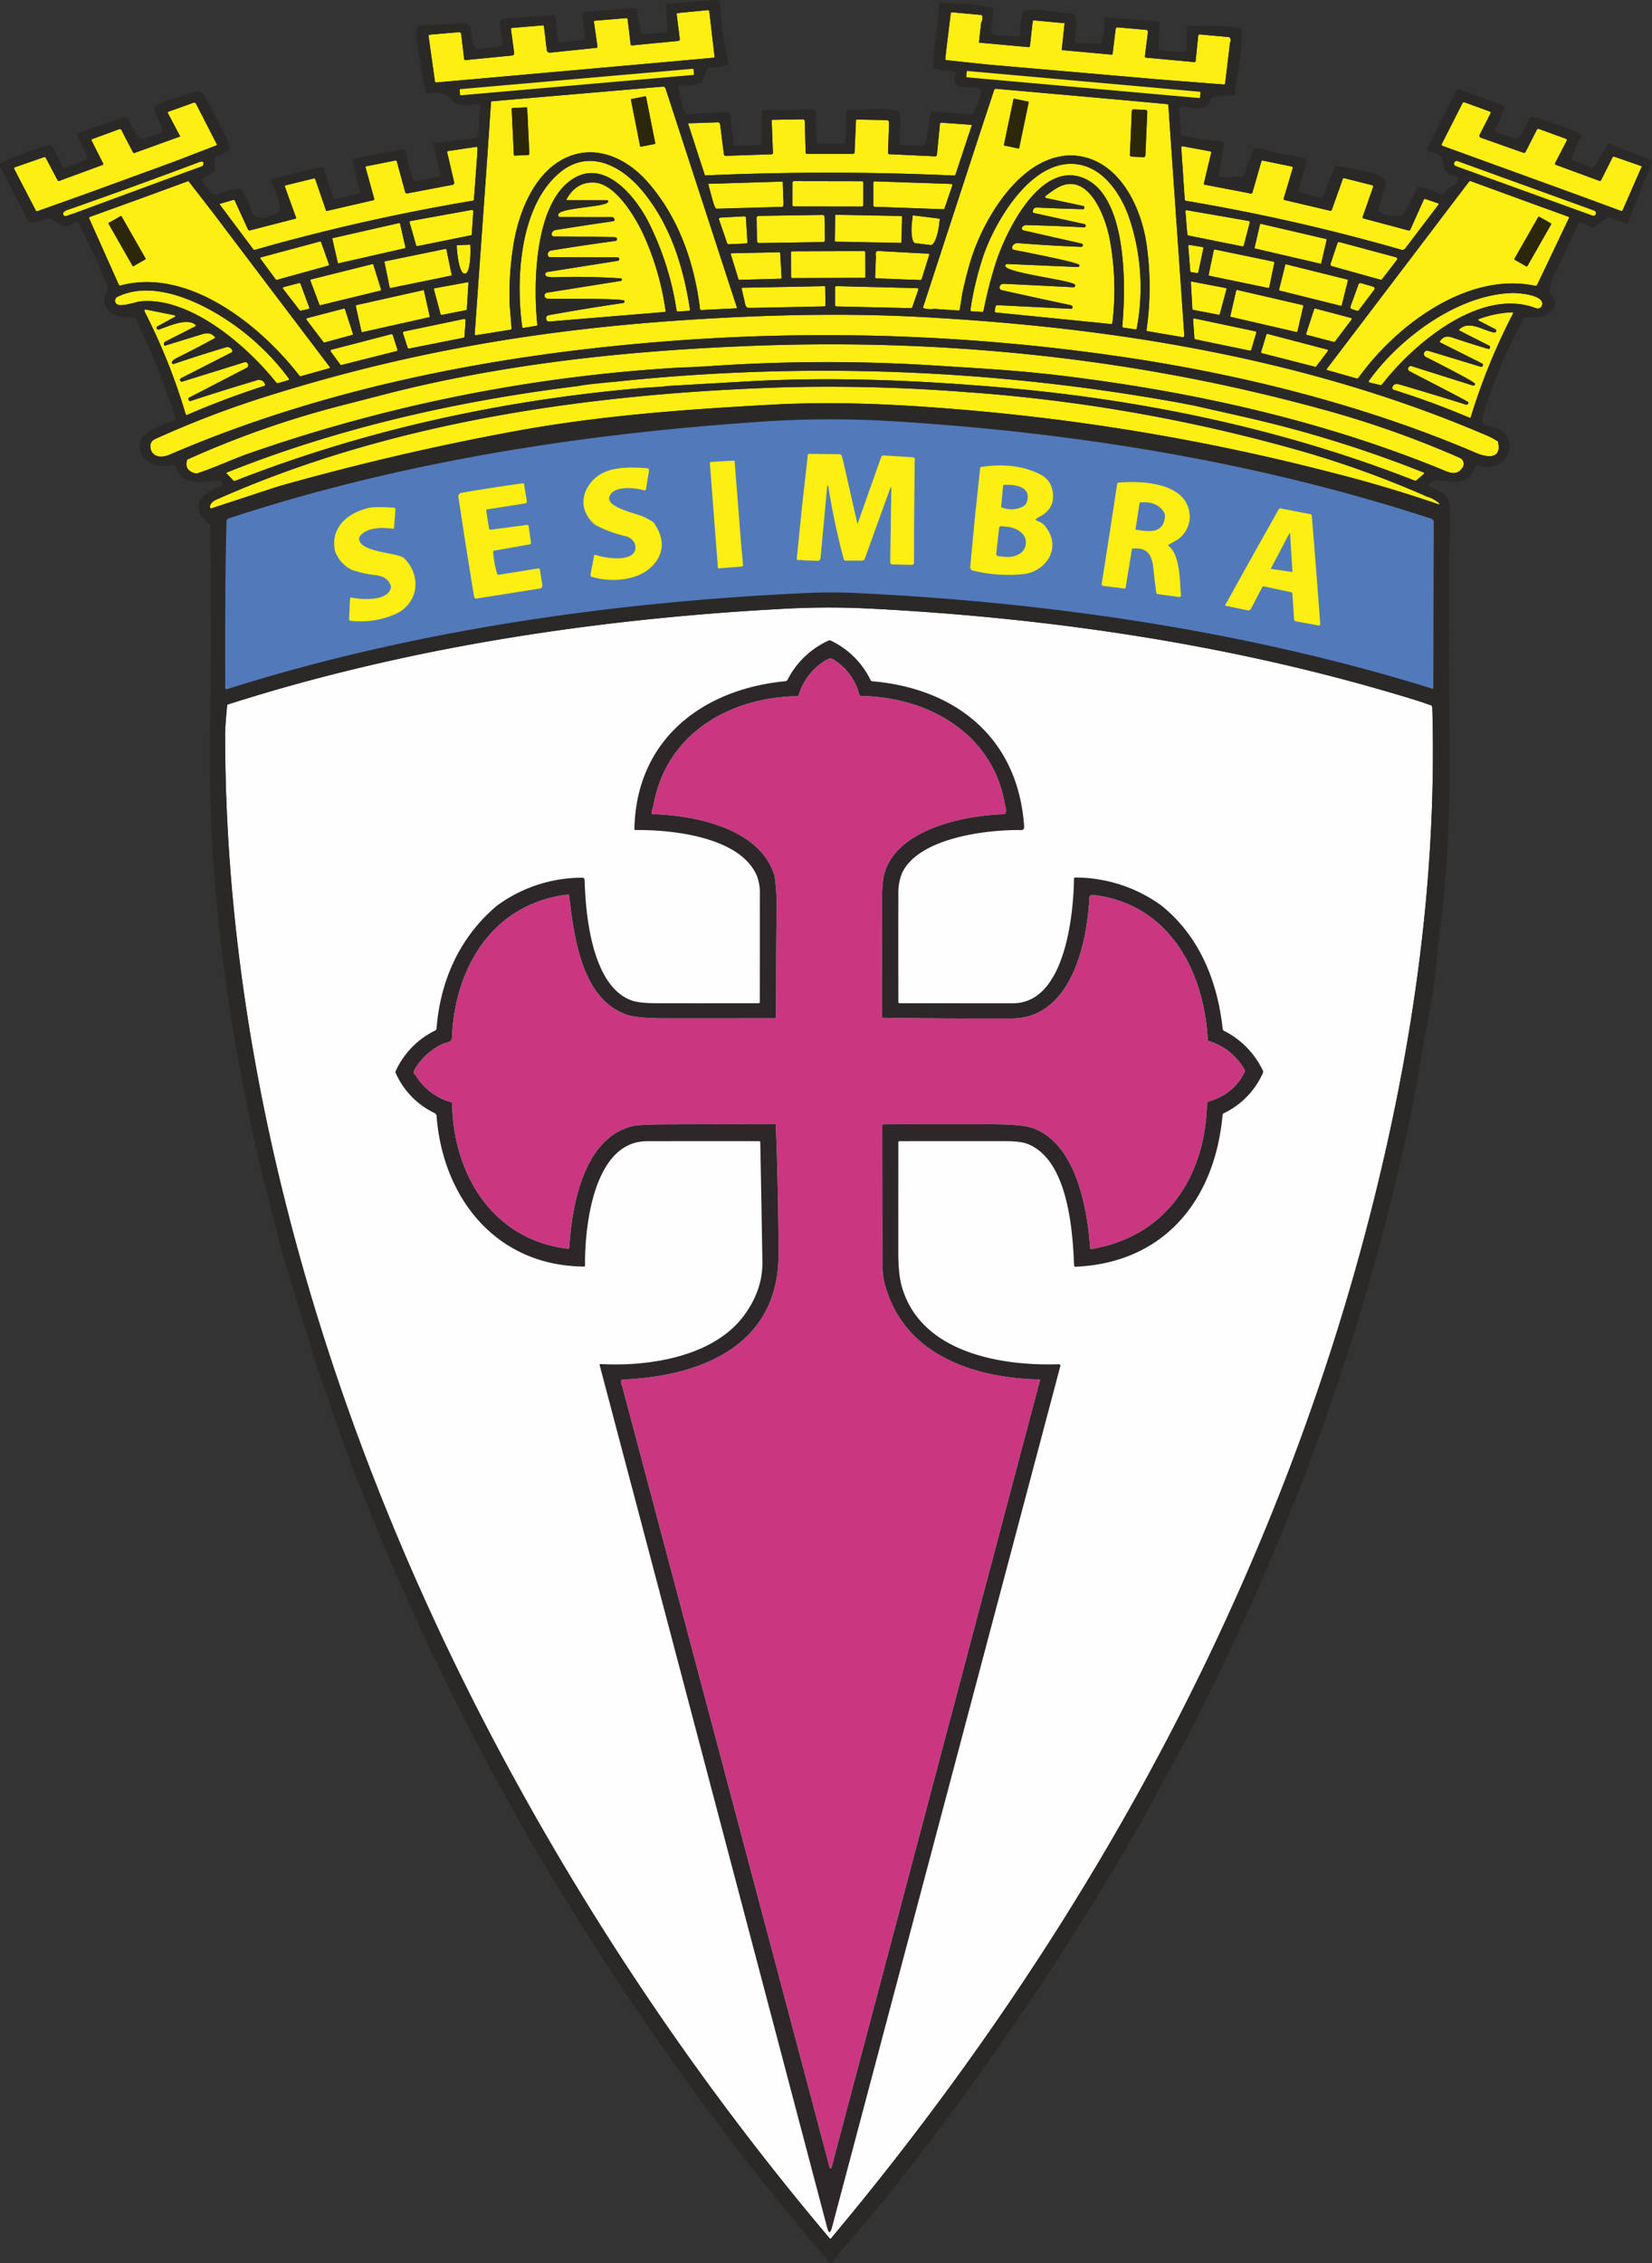 <svg id="GD_Sesimbra" data-name="GD Sesimbra" xmlns="http://www.w3.org/2000/svg" viewBox="0 0 658.929 902.548"><rect x="0" y="0" width="658.929" height="902.548" fill="#333333" stroke="none"/><defs><style>.cls-1{fill:#fefefe;}.cls-2{fill:#ca3780;}.cls-3{fill:#2d2729;}.cls-4{fill:#527abb;}.cls-5{fill:#fdef11;}.cls-6{fill:#2c270a;}.cls-7{fill:#2b2927;}</style></defs><title>GD Sesimbra</title><path id="Branco" class="cls-1" d="M571.306,282.375c-.03-.98-.5-1.26-1.39-1.38q-3.06-1.11-6.14-2.05c-70.01-21.55-143.46-32.47-216.5-36.23a325.164,325.164,0,0,0-32.89-.03c-75.39,3.92-151.68,15.26-223.75,38.33q-.84,8.4-.84,11.57c-.12,134.55,40.03,270.56,101.19,390.04A1110.995,1110.995,0,0,0,330.9,892.615a.348.348,0,0,0,.61,0c106.7-127.56,186.28-275.41,222.23-438.54C566.306,397.045,572.936,339.885,571.306,282.375Z"/><path id="Cruz_Rosa" data-name="Cruz Rosa" class="cls-2" d="M482.246,415.205a.669.669,0,0,1-.51-.65c-1.53-27.88-15.79-54.24-45.86-57.68-.03,0-.06-.006-.09-.007a1.224,1.224,0,0,0-1.28,1.167c-.87,17.94-7.14,48.02-30.94,48.13q-25.86.111-51.76-.3-.009-24.581.03-47.59.01-7.179,1.13-10.62c5.65-17.33,32.11-22.48,47.47-22.94a.684.684,0,0,0,.7-.56,4.9,4.9,0,0,0-.28-3.1c-4.55-28.3-30.5-43.15-57.46-43.48a.6.6,0,0,1-.62-.48,23.174,23.174,0,0,0-10.42-14.12,2.2,2.2,0,0,0-2.25-.06,24.121,24.121,0,0,0-11.51,14.22.661.661,0,0,1-.67.5c-27.72.57-52.81,15.49-57.48,44.55a3.878,3.878,0,0,0-.52,1.91.481.481,0,0,0,.53.58c16.75.51,42.86,5.63,48.53,24.72a92.486,92.486,0,0,1,.8,14.01c-.28,14.04-.13,28.05-.3,42.1a.5.5,0,0,1-.57.57q-21.93.02-43.88.01-11.079,0-15.28-1.51c-18.01-6.48-20.84-31.57-22.75-47.39a.437.437,0,0,0-.55-.43c-29.93,3.57-45.15,29.11-46.2,57.24a1.437,1.437,0,0,1-.35.9c-.77.89-2.26.93-2.93,1.23a25.67,25.67,0,0,0-11.62,10.42,1.581,1.581,0,0,0,.39,2.26,24.085,24.085,0,0,0,14.05,10.71.675.675,0,0,1,.53.7c.57,28.53,16.38,54.16,46.12,57.79l.035,0a.556.556,0,0,0,.585-.524c1.07-16.76,5.72-43.83,25.43-48.44q2.74-.639,15.68-.68,20.3-.05,41.27-.07,1,25.881,1.09,51.67c.12,36.59-30.69,48.82-62.02,50.18q-1.429.06-.31,2.75l82.74,311.56a.37.37,0,0,0,.71,0l83.24-314.32c-28.484-.577-57.087-11.219-62.834-41.974a.589.589,0,0,0-.006-.156l-.09-.31-.07-58.76a.5.5,0,0,1,.55-.56q21.681-.13,43.37-.03,11.7.06,15.76,1.42c17.61,5.9,22.16,32.26,23.25,47.91a.421.421,0,0,0,.56.44c29.75-5.01,45.27-28.72,46.05-57.8a1.231,1.231,0,0,1,.91-1.16,21.727,21.727,0,0,0,14.32-12.09A24.094,24.094,0,0,0,482.246,415.205Z"/><path id="Cruz_Preto" data-name="Cruz Preto" class="cls-3" d="M463.266,361.135c15.1,12.17,22.39,30.14,24.41,49.14a.961.961,0,0,0,.54.8,34.206,34.206,0,0,1,15.49,15.83,1.236,1.236,0,0,1,.01,1.05,32.423,32.423,0,0,1-15.62,16.03.765.765,0,0,0-.45.66c-3.04,33.82-23.19,58.98-58.69,60.53a.505.505,0,0,1-.53-.479h0c-.57-14-2.42-42.14-18.55-48.5q-2.809-1.11-8.78-1.11-21.09-.019-42.25.01a.46.46,0,0,0-.52.52q-.02,21.76-.02,43.52,0,8.921,1.35,13.76c7.37,26.37,39.15,31.9,62.54,31.16q.94-.03.7.88l-91.06,343.43q-.96,3.621-1.91,0l-64.55-244.81-26.16-99.04q-.15-.57.44-.54c19.21,1.05,44.78-2.93,56.92-19.12q7.7-10.269,7.52-21.76-.38-23.85-.85-47.57a.439.439,0,0,0-.44-.43q-22.35-.03-44.72.01c-21.17.03-24.89,33.6-24.74,49.45a.477.477,0,0,1-.54.54c-34.85-.32-56.2-27.28-58.67-60.05a1.39,1.39,0,0,0-.77-1.14,32.215,32.215,0,0,1-15.48-15.86,1.29,1.29,0,0,1,.01-1.09,33.549,33.549,0,0,1,15.76-16.03.843.843,0,0,0,.46-.69c1.51-19.38,9.29-36.47,23.9-48.9a57.374,57.374,0,0,1,34.14-11.32.9.9,0,0,1,1.02.98c.42,14.19,2.99,41.89,18.43,47.86q3.161,1.23,10.55,1.23,20.2.021,40.38-.01a.464.464,0,0,0,.52-.53q.021-21.42.02-42.78a19.151,19.151,0,0,0-1.25-7.66c-6.86-15.6-34.29-18.23-48.28-18.09a.432.432,0,0,1-.5-.5c.73-35.5,26.96-55.63,60.15-58.85a1.215,1.215,0,0,0,.96-.64,34.2,34.2,0,0,1,16.3-15.56,1.112,1.112,0,0,1,.95.01,33.838,33.838,0,0,1,15.84,15.74.783.783,0,0,0,.67.46c33.43,2.89,58.23,22.69,60.59,57.98q.1,1.391-1.3,1.37c-13.41-.2-41.13,2.99-47.55,17.47a22.022,22.022,0,0,0-1.33,8.51q-.05,21.281.01,42.55a.46.46,0,0,0,.52.52q22.641.03,45.21.02c20.86-.01,24.12-35.62,24.32-49.64a.455.455,0,0,1,.53-.51A58.633,58.633,0,0,1,463.266,361.135Zm-202.82-38.95a3.878,3.878,0,0,0-.52,1.91.481.481,0,0,0,.53.58c16.75.51,42.86,5.63,48.53,24.72a92.486,92.486,0,0,1,.8,14.01c-.28,14.04-.13,28.05-.3,42.1a.5.5,0,0,1-.57.57q-21.93.021-43.88.01-11.079,0-15.28-1.51c-18.01-6.48-20.84-31.57-22.75-47.39a.437.437,0,0,0-.55-.43c-29.93,3.57-45.15,29.11-46.2,57.24a1.442,1.442,0,0,1-.35.9c-.77.89-2.26.93-2.93,1.23a25.67,25.67,0,0,0-11.62,10.42,1.581,1.581,0,0,0,.39,2.26,24.085,24.085,0,0,0,14.05,10.71.675.675,0,0,1,.53.7c.57,28.53,16.38,54.16,46.12,57.79a.554.554,0,0,0,.617-.485l0-.035c1.07-16.76,5.72-43.83,25.43-48.44q2.74-.639,15.68-.68,20.3-.05,41.27-.07,1,25.881,1.09,51.67c.12,36.59-30.69,48.82-62.02,50.18q-1.429.06-.31,2.75l82.74,311.56a.37.37,0,0,0,.71,0l83.24-314.32c-27.771-.562-55.666-10.685-62.369-39.7a22.657,22.657,0,0,1-.563-5.079l-.068-56.425a.5.5,0,0,1,.55-.56q21.681-.129,43.37-.03,11.7.06,15.76,1.42c17.61,5.9,22.16,32.26,23.25,47.91a.421.421,0,0,0,.56.44c29.75-5.01,45.27-28.72,46.05-57.8a1.231,1.231,0,0,1,.91-1.16,21.724,21.724,0,0,0,14.32-12.09,24.094,24.094,0,0,0-14.42-11.86.669.669,0,0,1-.51-.65c-1.53-27.88-15.79-54.24-45.86-57.68a1.225,1.225,0,0,0-1.362,1.07c0,.03-.006.06-.008.09-.87,17.94-7.14,48.02-30.94,48.13q-25.86.111-51.76-.3-.009-24.579.03-47.59.01-7.179,1.13-10.62c5.65-17.33,32.11-22.48,47.47-22.94a.684.684,0,0,0,.7-.56,4.9,4.9,0,0,0-.28-3.1c-4.55-28.3-30.5-43.15-57.46-43.48a.6.6,0,0,1-.62-.48,23.174,23.174,0,0,0-10.42-14.12,2.2,2.2,0,0,0-2.25-.06,24.121,24.121,0,0,0-11.51,14.22.661.661,0,0,1-.67.5C290.206,278.205,265.116,293.125,260.446,322.185Z"/><path id="Azul" class="cls-4" d="M569.845,205.465c-.106-.08-.17-.131-.245-.188l.055-.042q-.594-.383-.188-.06c-69.844-22.89-143.587-34.674-216.482-39.02a413.925,413.925,0,0,0-56.05.64c-70.98,5.08-140.75,16.32-207.32,38.21a1.207,1.207,0,0,0-.83,1.11c-.57,20.02-.55,39.95-.53,59.97l.694,10.19c0,.057-.718.661-.7.714.093.3-.289.094,0,0,74.06-23.46,154.11-34.712,231.51-38.282,6.667-.307,13.887-.93,20.553-.616,77.16,3.66,154.22,14.024,228.17,36.984.314.1,4.292,1.482,4.3,1.148l.553-69.234C573.332,206.616,570.145,205.692,569.845,205.465Zm-45.386,22.162a1.233,1.233,0,0,0-.056.165.066.066,0,0,1,0-.014A1.092,1.092,0,0,1,524.459,227.627ZM363.205,202.805a1.749,1.749,0,0,1,.029-.28.318.318,0,0,1,.01-.033A1.707,1.707,0,0,0,363.205,202.805Zm162.041,24.052a1.133,1.133,0,0,1,.469-.022A1.125,1.125,0,0,0,525.246,226.857Z"/><g id="Sesimbra"><path id="A" class="cls-5" d="M525.466,233.715l-1.41-17.96-.83-9.99a.669.669,0,0,0-.54-.7l-11.8-2.29a.861.861,0,0,0-.9.42l-10.8,19.22-9.74,17.56-.68,1.06q-.3.461.24.58l8.737,1.8a1.08,1.08,0,0,0,1.173-.555l4.53-8.631a.646.646,0,0,1,.77-.36l10.73,2.29a.627.627,0,0,1,.55.63l.671,10.113a.987.987,0,0,0,.809.907l9.01,1.63a.547.547,0,0,0,.14.009.529.529,0,0,0,.48-.569Zm-18.64-6.85,7.42-14.08q.291-.559.33.07l.95,15.27Z"/><path id="R" class="cls-5" d="M439.406,233.015a.6.6,0,0,0,.52.62l8.47,1.06a.474.474,0,0,0,.59-.43l2.527-15.455c6.457-.769,8.08,2.817,8.613,8.535q.422,4.554,1.092,9.058a.607.607,0,0,0,.519.512l8.619,1.17a.637.637,0,0,0,.138,0,.619.619,0,0,0,.562-.673c-.56-5.54-.25-15.95-4.86-19.64q-.45-.35.05-.63l3.5-1.969a11.5,11.5,0,0,0,4.821-8.479v0c.188-14.078-18.31-15.088-28.4-14.238a.632.632,0,0,0-.57.53l-2.79,18.37m10.091-.17h0l1.589-10.279a.582.582,0,0,1,.59-.55q6.465-.511,9.167,3.909a2.9,2.9,0,0,1,.422,1.771C464.029,213,458.113,212.079,452.9,211.185Z"/><path id="B" class="cls-5" d="M414.226,207.925q-2.079-.639-.12-1.58,7.413-3.552,5.57-11.318a8.755,8.755,0,0,0-4.486-5.694q-9.951-5.2-23.774-3.128a.492.492,0,0,0-.46.49l-2.02,18.89-1.944,20.451a1.419,1.419,0,0,0,1.077,1.512,59.838,59.838,0,0,0,19.907,1.437c9.05-.91,15.43-10.15,9.47-18.37A6.32,6.32,0,0,0,414.226,207.925Zm-5.06,8.58-.09.86c-.335,3.063-4.123,5.163-8.46,4.69l-2.45-.27a.891.891,0,0,1-.79-.98h0l1.11-10.18a.891.891,0,0,1,.98-.79h0l2.45.27C406.253,210.577,409.5,213.442,409.166,216.505Zm-9.1-22.59a.448.448,0,0,1,.47-.54c4.612-.321,11.171.938,8.991,6.9a3.247,3.247,0,0,1-1.511,1.731,9.879,9.879,0,0,1-7.75.577c-.394-.117-.947-.076-.935-.483"/><path id="M" class="cls-5" d="M322.726,180.989c-.364,0-.476.185-.52.546l-2.3,20.42-1.73,17.15-.37,3.63a.477.477,0,0,0,.52.59l7.73.34a1.174,1.174,0,0,0,1.22-1.07l2.68-28.77a.2.2,0,0,1,.4-.01,287.354,287.354,0,0,0,6.17,29.12.871.871,0,0,0,.84.65h6.43a1.218,1.218,0,0,0,1.15-.81l10.224-28.3a.18.18,0,0,1,.349.064l-.433,29.644a.8.8,0,0,0,.44.75,1.582,1.582,0,0,0,1.02.16l7.22.17h.021a.789.789,0,0,0,.789-.79V212.1l.25-26.93.06-2.229c-.04-.32-.55-.571-.87-.591l-11.47-.71a1.117,1.117,0,0,0-1.12.74L342.016,209l-5.7-25.13-.62-2.15a.814.814,0,0,0-.67-.58"/><path id="I" class="cls-5" d="M283.455,184.227c-.326.167-.315.328-.289.688l1.62,21.17,1.56,20.21a.346.346,0,0,0,.42.36l9.12-.729a.616.616,0,0,0,.478-.607l-.848-9.464-2.48-31.58c-.026-.34-.03-.536-.363-.59"/><path id="S" class="cls-5" d="M235.609,228.7c-.213,1.13.009,1.222.867,1.462,8.77,2.46,21.04,1.12,25.9-7.32q3.705-6.448-1.332-14.006a3.746,3.746,0,0,0-1.431-1.24q-1.113-.567-2.137-1.144c-2.92-1.65-16.17-3.96-14.35-8.56,1.69-4.27,10-3.428,13.345-2.448.035.01.442.058.478.064.507.084.662-.114.747-.626l1.07-6.57c.009-.053.1-.633.1-.687.04-.789-.649-.934-1.438-.973-8.55-.45-17.84-.69-22.89,7.42-3.309,5.33-1.968,10.955,2.525,14.941a3.908,3.908,0,0,0,.715.5,50.424,50.424,0,0,0,11.79,4.318,5.035,5.035,0,0,1,3.363,2.478,3.792,3.792,0,0,1-.722,4.79c-3.363,2.756-11.67,1.225-14.581.222a.485.485,0,0,0-.69.33"/><path id="E" class="cls-5" d="M209.039,193.232c-.178-.723-.69-.474-1.423-.377-3.792.514-19.181,2.834-23.712,3.739a1.357,1.357,0,0,0-1.072,1.54l2.934,19.241,3.33,20.58v0a.889.889,0,0,0,1.019.738l25.22-4h.008a1.17,1.17,0,0,0,.972-1.339l-.955-6.158a.615.615,0,0,0-.706-.513l-15.677,2.543a.624.624,0,0,1-.7-.442,41.469,41.469,0,0,1-1.565-8.54.586.586,0,0,1,.54-.69L211.3,217.1a.615.615,0,0,0,.5-.693l-.939-6.548a.615.615,0,0,0-.69-.522l-14.413,1.9a.616.616,0,0,1-.688-.513l-1.126-7.059a.418.418,0,0,1,.39-.54l15.14-2.37a.8.8,0,0,0,.67-.91"/><path id="S-2" data-name="S" class="cls-5" d="M157.756,202.935a.859.859,0,0,0-.72-.47q-7.68-.48-10.21.15c-8.26,2.06-15.15,7.78-13.2,17.15a13.432,13.432,0,0,0,6.73,7.5,46.432,46.432,0,0,0,9.65,2.13q4.98.63,5.96,4.56c-.61,5.75-11.07,5.32-15.5,4.38-.373-.08-.8,0-.83.38-.07,1.04-.133,2.168-.19,3.45l-.18,4.7a.6.6,0,0,0,.58.69,34.337,34.337,0,0,0,16.75-2.2c9.91-3.64,12.12-14.95,4.78-22.6-.771-.523-.039-.2-1.193-.723-3.85-1.74-16.6-2.077-16.957-7.127a1.387,1.387,0,0,1,.25-.92c2.51-3.67,8.83-3.75,13.05-3.14a.516.516,0,0,0,.65-.45"/></g><g id="Base_Castelos" data-name="Base Castelos"><path class="cls-5" d="M597.486,176.035a34.488,34.488,0,0,0-3.43-1.92c-72-31.16-150.14-43.71-227.98-47.77q-41.829-2.18-94.55,1.41c-56.38,3.84-107.9,12.55-161.67,29.22a390.693,390.693,0,0,0-48,18.11q-2.529,1.17-1.66,4.38c1.28,3.17,4.65,3.07,7.51,1.83,61.1-26.32,127.81-39.35,193.82-44.83a814.8,814.8,0,0,1,185.03,5.69c47.92,6.96,96.91,19.16,141.67,38.24a16.362,16.362,0,0,0,5.47,1.54Q598.9,182.066,597.486,176.035Z"/><path class="cls-5" d="M582.636,182.745a391.754,391.754,0,0,0-56.57-19.9c-74.16-20.26-149.72-27.84-225.93-24.93-49.19,1.87-99.2,7.07-146.96,19.41q-8.649,2.231-17.31,4.46a377.429,377.429,0,0,0-61.21,21.5q-1.32,4.331,3.2,5.48a1.743,1.743,0,0,0,.96-.03c6.76-2.23,14.22-5.7,19.86-7.69a633.42,633.42,0,0,1,172.63-34.47,77.615,77.615,0,0,0,13.28-.67,683.85,683.85,0,0,1,88.55-.12c18.4,1.17,32.81,1.92,50.19,4.02,52.67,6.38,104.78,17.99,153.49,38.13,2.48,1.02,4.59,1.13,6.24-1.04A2.738,2.738,0,0,0,582.636,182.745Z"/><path class="cls-5" d="M567.766,188.4a478.4,478.4,0,0,0-69.96-21.79q-10.239-2.34-20.47-4.62c-2.871-.751,0,0-5.98-1.2a792.88,792.88,0,0,0-227.28-8.42,51.054,51.054,0,0,0-13.56,1.59c-47.77,5.87-95.53,16.64-139.97,34.44q-.42.171-.1.5l2.57,2.68a.661.661,0,0,0,.79.18c52.2-20.5,107.7-32.43,163.52-37.13l6.75-.42,2.48-.29,31.28-1.8c35.09-1.98,68.82-.37,100.53,2.3,56.52,4.78,112.88,16.44,165.77,37.21a.869.869,0,0,0,.94-.16l2.8-2.43Q568.347,188.626,567.766,188.4Z"/><path class="cls-5" d="M574,200.675a12.435,12.435,0,0,0-4.75-2.61,396.374,396.374,0,0,0-46.92-17.24,654.6,654.6,0,0,0-136.75-24.45,705.546,705.546,0,0,0-74.07-1.89c-76.22,2.54-155.19,13.54-225.43,44.86-1.29.57-2.94,2.1-2.07,3.5l26.65-8.76q46.47-13.19,94.08-22c34.59-6.39,68.7-8.83,103.59-10.72,24.34-1.31,48.36-.22,73.56,1.86a877.015,877.015,0,0,1,149.17,25.21q21.54,5.421,42.69,12.67a.25.25,0,0,0,.25-.43Z"/></g><g id="Torre_4" data-name="Torre 4"><path class="cls-5" d="M578.809,66.138c-.525-.189-.129-2.448.061-2.973l.013-.037a1.01,1.01,0,0,1,1.294-.606L634.7,82.257c.524.19,3.295,1.362,3.1,1.886L636.553,86.9"/><path class="cls-5" d="M643.976,62.515a.614.614,0,0,0-.84.34l-4.45,8.88a.615.615,0,0,1-.86.34l-17.22-6.33a.443.443,0,0,1-.07-.032.523.523,0,0,1-.22-.708l4.58-8.85a.518.518,0,0,0-.33-.83l-10.77-3.92a.646.646,0,0,0-.79.31l-4.5,8.85a.72.72,0,0,1-.88.35l-17-6.02a.67.67,0,0,1-.1-.045.814.814,0,0,1-.357-1.095l4.34-8.5a.5.5,0,0,0-.3-.79l-9.96-3.64a.75.75,0,0,0-.93.37l-8.29,16.31a.555.555,0,0,0-.024.056.451.451,0,0,0,.274.574l55.74,20.25,15.44,5.7a.561.561,0,0,0,.8-.34l7.64-17.44Z"/><path class="cls-5" d="M625.5,86.405l-18.36-6.67-20.43-7.47a.655.655,0,0,0-.81.23l-39.37,51.84L529.3,147q-.35.471.21.63l11.56,3.29a.672.672,0,0,0,.81-.28c15.03-20.99,43.6-42.38,70.44-36.66a.662.662,0,0,0,.81-.4l12.64-26.52A.419.419,0,0,0,625.5,86.405Zm-6.787,3.049-9.523,16.7a.269.269,0,0,1-.368.1l-4.673-2.666a.269.269,0,0,1-.1-.368l9.523-16.695h0a.27.27,0,0,1,.368-.1l4.673,2.666A.269.269,0,0,1,618.709,89.454Z"/><path class="cls-5" d="M546.036,151.805c12.26-17.06,35.31-34.25,57.03-34.96,1.97-.07,13.51.62,11.97,5a1.8,1.8,0,0,1-2.295,1.1l-.055-.02c-22.21-8.57-49.05,14.36-61.4,30.35a.747.747,0,0,1-.84.29l-4.14-1.01a.479.479,0,0,1-.348-.582A.47.47,0,0,1,546.036,151.805Z"/><path class="cls-5" d="M595.976,132.6a.71.71,0,0,0,.45-1.33l-6.45-3.33q-.84-.429.05-.76a43.337,43.337,0,0,1,12.99-2.64q.771-.039.41.64a244.908,244.908,0,0,0-16.84,41.36.193.193,0,0,1-.245.125l-.015,0q-14.88-6.3-30.29-11.16a.836.836,0,0,1-.6-1.24q.58-1.579,2.81-.93,13.32,3.88,26.43,8.01a.78.78,0,0,0,1-.91c-.09-.42-21.44-11.27-23.47-12.4a1.1,1.1,0,0,1,.87-2.01l24.39,7.71a.66.66,0,0,0,.83-.428.669.669,0,0,0,.03-.222c-.02-.91-17.95-9.84-19.71-10.79a1.32,1.32,0,0,1,1.01-2.42l20.94,6.37a.71.71,0,0,0,.52-1.32l-16.54-8.3a.362.362,0,0,1-.15-.61c1.26-1.78,2.72-2.16,4.85-1.43q7.281,2.46,14.28,4.54a.68.68,0,0,0,.5-1.25l-11.79-5.98q-.489-.249-.09-.62C586.066,127.635,591.736,131.855,595.976,132.6Z"/></g><g id="Muralha_3" data-name="Muralha 3"><path class="cls-5" d="M543.946,87.135l17.88,4.77a.534.534,0,0,0,.7-.33l5.32-11.84a.571.571,0,0,1,.78-.35l4.82,1.63q.621.2.22.73l-13.12,17.29a1.539,1.539,0,0,1-1.65.55,776.563,776.563,0,0,0-85.78-19.48.626.626,0,0,1-.57-.63l-1.38-20.59q-.05-.669.61-.55l10.91,2.01a.519.519,0,0,1,.415.607l0,.023-2.9,12.14a.392.392,0,0,0,.35.54l18.31,3.51a.547.547,0,0,0,.7-.44l3.56-12.32a.457.457,0,0,1,.6-.36l11.41,2.34a.544.544,0,0,1,.47.78l-3.53,11.86a.543.543,0,0,0,.45.78l17.98,4.23a.556.556,0,0,0,.73-.4l4.36-12.26a.457.457,0,0,1,.6-.32l11.09,2.79a.587.587,0,0,1,.422.713l-.012.037-4.14,11.79A.506.506,0,0,0,543.946,87.135Z"/><path class="cls-5" d="M495.516,98.265l-21.54-4.35a.521.521,0,0,1-.41-.47l-.74-9.05a.521.521,0,0,1,.47-.566.546.546,0,0,1,.14.006l24.62,4.28a.52.52,0,0,1,.432.595.488.488,0,0,1-.012.055l-2.36,9.12A.519.519,0,0,1,495.516,98.265Z"/><rect class="cls-5" x="509.726" y="83.565" width="10.12" height="27.3" rx="0.27" transform="translate(303.424 576.571) rotate(-76.9)"/><path class="cls-5" d="M534.3,96.545l22.51,6.05a.69.69,0,0,1,.492.843.673.673,0,0,1-.122.247l-5.88,7.6a.69.69,0,0,1-.73.25l-19.4-5.4a.69.69,0,0,1-.479-.85l.009-.03,2.76-8.26A.691.691,0,0,1,534.3,96.545Z"/><path class="cls-5" d="M477.426,108.9l-2.26-.34a.5.5,0,0,1-.42-.46l-.79-9.88a.5.5,0,0,1,.462-.535.516.516,0,0,1,.118,0l5.04.81a.5.5,0,0,1,.413.574l0,.016-1.99,9.42A.5.5,0,0,1,477.426,108.9Z"/><rect class="cls-5" x="489.836" y="94.825" width="10.72" height="24.68" rx="0.34" transform="translate(289.838 570.341) rotate(-78.3)"/><rect class="cls-5" x="518.506" y="100.805" width="10.8" height="25.76" rx="0.27" transform="translate(286.854 594.526) rotate(-76)"/><path class="cls-5" d="M486.146,125.555l-10.29-1.99a.33.33,0,0,1-.26-.31l-.6-10.64a.331.331,0,0,1,.312-.347.321.321,0,0,1,.088.007l13.57,2.61a.33.33,0,0,1,.266.384l-.006.026-2.7,10.02A.33.33,0,0,1,486.146,125.555Z"/><path class="cls-5" d="M542.846,112.905l4.84,1.4a.82.82,0,0,1,.43,1.28l-6.08,8.06a.821.821,0,0,1-.92.28l-1.94-.65a.819.819,0,0,1-.517-1.037l.007-.023,3.18-8.8A.821.821,0,0,1,542.846,112.905Z"/><rect class="cls-5" x="499.776" y="110.285" width="11.04" height="27.48" rx="0.27" transform="translate(270.783 588.471) rotate(-77)"/><path class="cls-5" d="M524.676,123.035l14.18,3.76a.431.431,0,0,1,.31.524.42.42,0,0,1-.07.146l-6.6,8.75a.427.427,0,0,1-.45.16l-10.75-2.81a.43.43,0,0,1-.307-.524l.007-.026,3.16-9.69A.431.431,0,0,1,524.676,123.035Z"/><path class="cls-5" d="M498.526,139.845l-21.73-4.51a.491.491,0,0,1-.39-.45l-.52-7.36a.491.491,0,0,1,.448-.529.481.481,0,0,1,.142.009l24.24,5.12a.49.49,0,0,1,.381.579c0,.014-.007.028-.011.041l-1.99,6.76A.489.489,0,0,1,498.526,139.845Z"/><path class="cls-5" d="M505.586,133.155l23.85,6.25a.38.38,0,0,1,.27.465.362.362,0,0,1-.06.125l-4.65,6.16a.378.378,0,0,1-.4.14l-21.31-5.45a.38.38,0,0,1-.275-.461l0-.019,2.11-6.95A.382.382,0,0,1,505.586,133.155Z"/></g><g id="Torre_3" data-name="Torre 3"><path class="cls-5" d="M490.746,15.365a.775.775,0,0,0-.72-.58l-11.38-1.05a.67.67,0,0,0-.73.6l-1.04,9.98a.43.43,0,0,1-.53.44L457.156,23a.488.488,0,0,1-.5-.62l1.22-9.63,0-.019a.745.745,0,0,0-.672-.811l-11.36-1.01a.806.806,0,0,0-.87.71l-1.17,9.66a.5.5,0,0,1-.61.49l-19.71-1.79,1.15-10.72-12.18-1.13a.516.516,0,0,0-.56.46l-1.08,9.71a.549.549,0,0,1-.6.49L390.476,17l.86-7.93a3.8,3.8,0,0,0,.46-2.67.444.444,0,0,0-.45-.43l-11.57-1.07a.474.474,0,0,0-.57.47l-1.84,15.09-.3,3a.439.439,0,0,0,.45.54l16.16,1.72,68.9,5.99,25.43,1.98a.561.561,0,0,0,.68-.56l1.92-16.11A1.656,1.656,0,0,0,490.746,15.365Z"/><path class="cls-5" d="M383.727,31.245l.165-4.328a.33.33,0,0,1,.358-.3l92.552,8.26a26.935,26.935,0,0,1,3.892.523l-1.021,4.61"/><path class="cls-5" d="M392.036,102.6c4.67-14.17,20.05-40.91,39.02-36.84,9.9,2.12,16.51,12.53,19.48,21.54a87.041,87.041,0,0,1,2.89,43.6.5.5,0,0,1-.64.45l-4.67-.69a.483.483,0,0,1-.47-.59c1.45-15.72,2.25-54.76-17.58-59.74-16.33-4.1-29.2,22.85-32.95,34.74a171.852,171.852,0,0,0-4.8,18.81.573.573,0,0,1-.66.51l-4-.21q-.669-.03-.57-.7A126.169,126.169,0,0,1,392.036,102.6Z"/><path class="cls-5" d="M432,82.125l-14.4-3.07q-1.38-.29-.25-1.14c3.71-2.77,7.35-5.61,12.14-4.18,7.42,2.21,11.87,14.72,13.12,21.59a109.019,109.019,0,0,1,1.07,33.49.425.425,0,0,1-.52.41l-45.79-4.59a.582.582,0,0,1-.59-.77l.28-1.52a.781.781,0,0,1,.81-.65l29.3,1.45a.609.609,0,0,0,.64-.56q.071-.7-.81-.89-13.689-2.919-27.42-5.97a1.186,1.186,0,0,1-.92-1.3,1.7,1.7,0,0,1,1.81-1.26q13.92.681,27.66,1.39a.7.7,0,0,0,.7-.93c-.66-1.86-28.22-4.76-27.87-7.69a.761.761,0,0,1,.79-.67l28.2,1.22a.559.559,0,0,0,.584-.535.545.545,0,0,0-.064-.285c-.58-1.12-23.23-5.44-26.09-6.04a.89.89,0,0,1-.686-1.055c0-.022.01-.043.016-.065q.5-1.71,2.62-1.54,12.69,1.02,24.87,1.46a.651.651,0,0,0,.17-1.29l-23.17-5.26a.831.831,0,0,1-.48-1.31,2.084,2.084,0,0,1,1.85-.81q10.53.261,22.77.89a.651.651,0,0,0,.17-1.29l-20.05-4.39a.58.58,0,0,1-.5-.68q.13-1.62,1.87-1.53,8.241.4,18.02.66a.65.65,0,0,0,.15-1.29Z"/><path class="cls-5" d="M466.536,49.465l-.5-7.38a.559.559,0,0,0-.56-.57l-17.01-1.56-51.18-4.55a.664.664,0,0,0-.76.5l-5.08,15.38-23.22,71.09a.4.4,0,0,0,.33.58,9.473,9.473,0,0,0,4.07.23l9.6.65a.519.519,0,0,0,.61-.49l1.07-6.69q1.871-8.51,3.75-14.24c5.3-16.21,20.25-41.17,40.49-40.4,18.35,1.07,27.56,21.21,29.4,37.08a119.409,119.409,0,0,1-.23,32.44.422.422,0,0,0,.39.54l13.78,2.36q.951.161.89-.8ZM406.515,59h0a.269.269,0,0,1-.319.209l-5.541-1.157a.271.271,0,0,1-.209-.32l3.792-18.148h0a.27.27,0,0,1,.319-.209l5.541,1.158a.27.27,0,0,1,.209.319Zm50.337,3.009a.69.69,0,0,1-.719.659l-4.8-.21a.69.69,0,0,1-.659-.719l.763-17.463a.69.69,0,0,1,.719-.66l4.795.21a.691.691,0,0,1,.66.719Z"/></g><g id="Muralha_2" data-name="Muralha 2"><path class="cls-5" d="M387.666,49.8l-6.5,19.69a.758.758,0,0,1-.76.52q-49.44-2.25-98.88-.05a.476.476,0,0,1-.48-.33l-6.63-20.45,11.88-.4a.925.925,0,0,1,.94.81l1.5,11.92a.73.73,0,0,0,.75.64l18.2-.61a.619.619,0,0,0,.6-.639h0l-.48-12.7a.358.358,0,0,1,.4-.42l11.93-.19a.748.748,0,0,1,.86.82l.35,12.33a.551.551,0,0,0,.62.6H340.2a.587.587,0,0,0,.66-.63l.55-12.64a.373.373,0,0,1,.43-.4l11.66.24a1,1,0,0,1,1.11,1.18l-.4,11.75a.567.567,0,0,0,.61.66l18.15.85a.709.709,0,0,0,.74-.64l1.21-12.4a.446.446,0,0,1,.48-.4Z"/><rect class="cls-5" x="325.156" y="63.165" width="10.12" height="28.28" rx="0.59" transform="translate(252.335 407.386) rotate(-89.9)"/><path class="cls-5" d="M376.226,83.445l-27.39-.98a.54.54,0,0,1-.52-.54v-9.07a.54.54,0,0,1,.54-.54h.02l30.47,1.03a.537.537,0,0,1,.49.71l-3.08,9.02A.539.539,0,0,1,376.226,83.445Z"/><path class="cls-5" d="M282.664,73.317l29.332-.9a.22.22,0,0,1,.23.21v.01l.12,4.49c.082,2.988.69,5.4-.471,5.439l-26.129.731c-1.156.031-2.148,0-2.371-5.151a.69.69,0,0,0-.015-.121l-.879-5.161"/><rect class="cls-5" x="301.866" y="85.895" width="27.1" height="10.84" rx="0.77" transform="translate(-1.395 4.966) rotate(-0.9)"/><rect class="cls-5" x="341.016" y="77.975" width="10.76" height="26.64" rx="0.3" transform="matrix(0.019, -1, 1, 0.019, 248.468, 435.875)"/><path class="cls-5" d="M374.616,87.165a.26.26,0,0,1,.22.29l-.25,2.08c-.575,4.687-2.077,8.359-3.354,8.2h-.006l-6.17-.76c-1.276-.158-1.845-4.084-1.27-8.77l.25-2.07a.26.26,0,0,1,.287-.23h0Z"/><path class="cls-5" d="M297.536,86.805l.58,9.68a.579.579,0,0,1-.537.619h-.013l-6.95.32a.58.58,0,0,1-.57-.39l-3.26-9.48a.58.58,0,0,1,.358-.738.561.561,0,0,1,.162-.032l9.62-.53a.58.58,0,0,1,.61.549Z"/><rect class="cls-5" x="315.526" y="100.175" width="29.64" height="10.68" rx="0.48" transform="translate(-0.366 1.154) rotate(-0.2)"/><path class="cls-5" d="M311.2,100.935l.55,9.83a.359.359,0,0,1-.339.38H311.4l-16.5.47a.36.36,0,0,1-.35-.25l-3.06-9.9a.361.361,0,0,1,.233-.453.357.357,0,0,1,.107-.017l19-.4A.359.359,0,0,1,311.2,100.935Z"/><path class="cls-5" d="M370.126,101.145l-3.59-.18-16.42-.88a.711.711,0,0,0-.72.52,2.789,2.789,0,0,0-.02,1.48l-.33,8.4a.438.438,0,0,0,.47.52l17.49.68a.643.643,0,0,0,.64-.45l2.95-9.43Q370.787,101.175,370.126,101.145Z"/><path class="cls-5" d="M328.916,114.115a.22.22,0,0,1,.22.22h0l.082,5.657c.043,2.258.335,2.177-1.1,2.206l-29.525.674c-1.43.03-1.591-1.913-1.881-4.143l-.071.346-.952-4.229c0-.122,1.051-.111,1.172-.111h0Z"/><path class="cls-5" d="M363.346,122.885l-29.75-.67a.54.54,0,0,1-.53-.54v-7.03a.54.54,0,0,1,.54-.54h.01l32.16.8a.54.54,0,0,1,.531.549.527.527,0,0,1-.031.171l-2.41,6.9A.538.538,0,0,1,363.346,122.885Z"/></g><g id="Torre_2" data-name="Torre 2"><path class="cls-5" d="M282.906,4.555a.515.515,0,0,0-.64-.52L270.336,5.2a.427.427,0,0,0-.43.55l1.21,9.65q.051.86-.55.92-9.17.881-18.39,1.78a.62.62,0,0,1-.67-.54l-1.15-9.81a.527.527,0,0,0-.63-.52l-12.37,1.02a.43.43,0,0,0-.45.55l1.39,9.74,0,.018a.484.484,0,0,1-.432.532l-18.45,1.9a1.22,1.22,0,0,1-1.33-1.07l-1.1-9.28a.517.517,0,0,0-.63-.51l-12.12,1.01a.421.421,0,0,0-.43.54l1.28,9.45,0,.031a.9.9,0,0,1-.814.979l-18.53,1.82a.494.494,0,0,1-.61-.49l-1.19-9.91a.83.83,0,0,0-.9-.73l-11.63,1-.026,0a.521.521,0,0,0-.444.587l2.51,17.92a.575.575,0,0,0,.69.55l93.78-8.36,16.75-1.51a.34.34,0,0,0,.35-.43Z"/><path class="cls-5" d="M181.971,38.989l-.7-4.27a.3.3,0,0,1,.273-.325l92.666-8.108a.3.3,0,0,1,.325.273l2.752-.274a39.724,39.724,0,0,1,.6,4.279"/><path class="cls-5" d="M223.246,68.845c11.66-9.71,24.73-2.9,33.45,7.85,10.95,13.52,15.84,29.76,18.51,46.68a.505.505,0,0,1-.412.584.542.542,0,0,1-.058.006l-4.37.27a.427.427,0,0,1-.51-.41,117,117,0,0,0-10.97-34.79c-5.18-10.47-18.04-26.6-31.24-17.14-14.52,10.4-14.96,41.78-13.34,57.48a.472.472,0,0,1-.44.58l-5.05.82a.392.392,0,0,1-.52-.38C205.636,111.485,207.246,82.2,223.246,68.845Z"/><path class="cls-5" d="M247.626,111.025a257.221,257.221,0,0,0-26.07-.46,13.661,13.661,0,0,1-3.32-.25.94.94,0,0,1,.06-1.85l28.14-4.46a.644.644,0,0,0,.54-.52q.161-.84-.91-.84-13.35-.019-26.71-.09a.711.711,0,0,1-.72-.5c-.45-1.17.2-1.98,1.39-2.18q12.621-2.06,25.46-3.8a.724.724,0,0,0,.615-.81.7.7,0,0,0-.375-.53,2.253,2.253,0,0,0-.98-.17q-12.039-.24-23.89-.26a.785.785,0,0,1-.77-.67c-.16-1.08.6-1.77,1.66-1.94q11.37-1.809,22.75-3.47.91-.139.51-1.02a1.054,1.054,0,0,0-.96-.61l-20.57-.02a.84.84,0,0,1-.835-.844.858.858,0,0,1,.055-.3c1.03-2.72,19.58-2.82,19.89-5.02a.51.51,0,0,0-.435-.575.616.616,0,0,0-.075-.005H226.3q-.549,0-.28-.48,3.881-6.9,10.96-6.56c8.66.41,16.75,14.27,19.88,21.23a110.008,110.008,0,0,1,8.61,29.88.4.4,0,0,1-.41.52l-45.99,3.81a1.156,1.156,0,0,1-1.23-.96q-.23-1.37,1.29-1.64,14.691-2.64,29.5-4.81a.559.559,0,0,0,.34-.92c-.83-.96-27.32-.69-30.56-.79a1.21,1.21,0,0,1-.16-2.41l29.42-4.69a.5.5,0,0,0-.04-.99Z"/><path class="cls-5" d="M293.886,122.525l-23.44-71.94-4.97-15.29a1.1,1.1,0,0,0-1.14-.75l-68.01,5.83a.484.484,0,0,0-.49.5l-1.39,20.46-5.1,71.83q-.05.591.54.5l4.95-.76,8.64-1.4a.581.581,0,0,0,.55-.69l-.73-9.24a122.269,122.269,0,0,1,1.42-23.41c2.08-13.66,8.85-31.16,23.27-36.16,11.13-3.85,22.3,1.62,29.97,10.18,12.53,13.97,19.06,32.59,21.24,50.99a.46.46,0,0,0,.54.46l13.85-.67Q294.027,122.946,293.886,122.525Zm-99.95,9.08a.766.766,0,0,0-.14.31A.749.749,0,0,1,193.936,131.6Zm-.15.44a.842.842,0,0,0,0,.159A.767.767,0,0,1,193.786,132.045Zm.1.428a.735.735,0,0,1-.058-.132A.777.777,0,0,0,193.891,132.473Zm.1.121a.736.736,0,0,0,.094.091c-.008-.006-.019-.006-.027-.012A.824.824,0,0,1,193.993,132.594ZM211.14,61.349a.43.43,0,0,1-.409.45l-5.334.251a.43.43,0,0,1-.45-.409l-.854-18.12a.43.43,0,0,1,.409-.45l5.334-.251a.43.43,0,0,1,.45.409l.854,18.12Zm50-3.932L255.642,58.5a.27.27,0,0,1-.317-.212l-3.66-18.481a.27.27,0,0,1,.213-.317l5.493-1.088a.27.27,0,0,1,.317.212l3.66,18.481A.27.27,0,0,1,261.135,57.417Z"/></g><g id="Muralha_1" data-name="Muralha 1"><path class="cls-5" d="M189.846,58.585l-11.04,1.63-.03.006a.531.531,0,0,0-.4.634l2.73,11.68a.866.866,0,0,1-.77,1.2l-17.81,3.38a.815.815,0,0,1-.94-.59l-3.28-12.07a.59.59,0,0,0-.68-.43l-11.52,2.28a.339.339,0,0,0-.3.48l3.43,12.41a.485.485,0,0,1-.41.68l-18.71,4.3-4.34-12.65a.508.508,0,0,0-.67-.36l-11.05,2.72a.469.469,0,0,0-.38.7l4.26,11.81a.451.451,0,0,1,.16.23.437.437,0,0,1-.36.6l-17.89,4.61a.778.778,0,0,1-1-.48L93.636,80a.487.487,0,0,0-.64-.28l-5.51,1.63,13.44,17.97a.728.728,0,0,0,.84.29,800,800,0,0,1,86.8-19.57.526.526,0,0,0,.48-.53l1.3-17.86.11-2.52Q190.477,58.486,189.846,58.585Z"/><path class="cls-5" d="M187.8,93.835l-21.25,4.31a.5.5,0,0,1-.58-.35l-2.58-9.04a.5.5,0,0,1,.343-.619l.047-.011,24.41-4.42a.5.5,0,0,1,.583.4.474.474,0,0,1,.007.13l-.58,9.14A.5.5,0,0,1,187.8,93.835Z"/><rect class="cls-5" x="133.306" y="91.815" width="27.68" height="10.32" rx="0.26" transform="translate(-17.828 35.01) rotate(-12.8)"/><path class="cls-5" d="M128.076,96.545l3.14,8.9a.38.38,0,0,1-.232.485l-.018,0-20.56,5.68a.379.379,0,0,1-.41-.14l-6.1-8.27a.381.381,0,0,1,.21-.59l23.51-6.31A.38.38,0,0,1,128.076,96.545Z"/><path class="cls-5" d="M187.336,97.555a.25.25,0,0,1,.26.24h0v.08c.288,6.107-.6,11.113-1.98,11.19l-.42.02c-1.384.066-2.741-4.84-3.029-10.958v-.082a.251.251,0,0,1,.23-.26Z"/><rect class="cls-5" x="154.126" y="101.615" width="25.24" height="10.9" rx="0.26" transform="translate(-18.123 35.716) rotate(-11.6)"/><path class="cls-5" d="M148.926,105.565l3.07,9.87a.359.359,0,0,1-.233.453l-.027.007-23.92,5.82a.361.361,0,0,1-.42-.22l-3.6-9.58a.361.361,0,0,1,.206-.466l.044-.014,24.45-6.11A.359.359,0,0,1,148.926,105.565Z"/><path class="cls-5" d="M185.936,123.685l-9.83,1.92a.321.321,0,0,1-.37-.23l-2.68-10.01a.321.321,0,0,1,.223-.394l.027-.006,13.18-2.42a.32.32,0,0,1,.367.265.314.314,0,0,1,0,.075l-.66,10.5A.319.319,0,0,1,185.936,123.685Z"/><path class="cls-5" d="M119.856,113.155l3.5,9.45a.46.46,0,0,1-.269.592.328.328,0,0,1-.061.018l-3.05.69a.461.461,0,0,1-.47-.17l-6.59-8.54a.461.461,0,0,1,.079-.646.471.471,0,0,1,.171-.084l6.15-1.6A.46.46,0,0,1,119.856,113.155Z"/><rect class="cls-5" x="142.696" y="118.565" width="27.9" height="11.06" rx="0.26" transform="translate(-23.298 37.16) rotate(-12.6)"/><path class="cls-5" d="M129.016,136.445l-6.76-8.91a.411.411,0,0,1,.22-.65l14.64-3.83a.409.409,0,0,1,.49.27l3.16,9.73a.409.409,0,0,1-.265.516l-.015,0-11.03,3.02A.41.41,0,0,1,129.016,136.445Z"/><path class="cls-5" d="M184.806,134.705,163.246,139a.59.59,0,0,1-.67-.4l-1.84-5.66a.59.59,0,0,1,.379-.743c.02-.007.041-.012.061-.017l23.81-4.97a.59.59,0,0,1,.7.456.565.565,0,0,1,.011.164l-.42,6.34A.588.588,0,0,1,184.806,134.705Z"/><path class="cls-5" d="M158.176,140.025l-21.96,5.53a.482.482,0,0,1-.5-.18l-3.79-5.17a.481.481,0,0,1,.27-.75l23.88-6.2a.48.48,0,0,1,.58.32l1.86,5.84a.48.48,0,0,1-.313.6Z"/></g><g id="Torre_1" data-name="Torre 1"><path class="cls-5" d="M27.864,86.648l-2.624.33a.894.894,0,0,1-1.125-.561.871.871,0,0,1,.175-.859c.4-.466.39-1.033,1.276-1.34,17.487-6.1,36.788-13.146,54.128-19.66,1.313-.493,2.473.272,2.106,1.532a10.663,10.663,0,0,1-2.42,1.078"/><path class="cls-5" d="M5.916,66.715a.551.551,0,0,0-.22.73l8.56,16.46a.539.539,0,0,0,.73.29l20.02-7.14,34.44-12.57,16.76-6.46a.361.361,0,0,0,.22-.58l-8.22-16.04a.79.79,0,0,0-1.07-.43l-9.83,3.53a.453.453,0,0,0-.29.73l4.85,9.18-18.08,6.53a.577.577,0,0,1-.8-.31l-4.59-8.82a.66.66,0,0,0-.81-.31l-10.75,3.94a.436.436,0,0,0-.28.69l4.53,8.96a.457.457,0,0,1-.29.73l-17.13,6.29a.59.59,0,0,1-.73-.28l-4.7-8.94a.521.521,0,0,0-.64-.25"/><path class="cls-5" d="M131.5,146.315l-16.09-21.23L84.616,84.4l-9.46-12.21L56.5,79.025l-20.68,7.48-.023.009a.452.452,0,0,0-.237.591l11.81,26.41a.61.61,0,0,0,.72.34c27.17-7.26,55.91,16.02,71.33,35.97a.531.531,0,0,0,.61.21l11.28-3.17Q131.807,146.725,131.5,146.315ZM57.955,103.447l-4.708,2.685a.269.269,0,0,1-.368-.1L43.3,89.232a.269.269,0,0,1,.1-.368l4.708-2.686a.27.27,0,0,1,.368.1l9.582,16.8A.27.27,0,0,1,57.955,103.447Z"/><path class="cls-5" d="M102.876,137.275a94.877,94.877,0,0,1,12.28,13.62q.411.57-.26.76l-3.92,1.13a.806.806,0,0,1-.85-.27c-11.53-14.5-34.07-34.07-53.87-32.35-2.27.2-8.17,2.55-9.82,1.02a1.721,1.721,0,0,1-.089-2.435,1.746,1.746,0,0,1,.5-.375C64.476,109.665,90.156,125.415,102.876,137.275Z"/><path class="cls-5" d="M75.246,159.445a.608.608,0,0,0,.718.468.632.632,0,0,0,.062-.018q13.121-4.3,26.23-8.18a2.471,2.471,0,0,1,3.41,1.46.457.457,0,0,1-.31.73q-15.579,5.01-30.6,11.51a.479.479,0,0,1-.74-.35,237.137,237.137,0,0,0-16.41-40.95.49.49,0,0,1,.53-.7l11.45,2.31a.36.36,0,0,1,.1.67l-6.9,3.77a.69.69,0,0,0,.54,1.26c3.89-1.27,11.4-4.91,14.71-1.82q.33.311-.07.51L66,136.2a1.142,1.142,0,0,0-.58.71q-.33,1.17.86.8,7.26-2.259,14.53-4.48c2.07-.63,3.49-.36,4.91,1.16a.308.308,0,0,1-.08.49q-7.65,4.18-15.31,7.98a4.78,4.78,0,0,0-1.64,1.25.627.627,0,0,0,.09.888.649.649,0,0,0,.61.112q10.32-3.5,20.62-6.58a2.018,2.018,0,0,1,2.62,1.24.528.528,0,0,1-.27.78l-20.21,10.31a.64.64,0,0,0-.284.859.611.611,0,0,0,.114.161l.22.22a.406.406,0,0,0,.42.1l24.85-7.73a1.21,1.21,0,0,1,.91,2.23l-22.87,11.84a.556.556,0,0,0-.31.66Z"/></g><g id="Preto"><rect id="Janela_6" data-name="Janela 6" class="cls-6" x="601.496" y="93.375" width="19.76" height="5.92" rx="0.27" transform="translate(224.785 579.666) rotate(-60.3)"/><rect id="Janela_5" data-name="Janela 5" class="cls-6" x="444.716" y="50.055" width="18.86" height="6.18" rx="0.69" transform="translate(381.242 504.541) rotate(-87.5)"/><rect id="Janela_4" data-name="Janela 4" class="cls-6" x="395.836" y="46.195" width="19.08" height="6.2" rx="0.27" transform="translate(274.225 436.024) rotate(-78.2)"/><rect id="Janela_3" data-name="Janela 3" class="cls-6" x="253.436" y="38.765" width="6.14" height="19.38" rx="0.27" transform="translate(-4.527 50.745) rotate(-11.2)"/><rect id="Janela_2" data-name="Janela 2" class="cls-6" x="204.516" y="42.935" width="6.2" height="19" rx="0.43" transform="translate(-2.24 9.838) rotate(-2.7)"/><rect id="Janela_1" data-name="Janela 1" class="cls-6" x="47.696" y="86.215" width="5.96" height="19.88" rx="0.27" transform="translate(-40.984 37.74) rotate(-29.7)"/><path id="Preto_Main" data-name="Preto Main" class="cls-7" d="M606.456,54.115a2.389,2.389,0,0,1-2.89,1.06l-6.67-2.43a.635.635,0,0,1-.067-.028.854.854,0,0,1-.423-1.132l3.43-7.52c.02-.043.038-.086.054-.131a1.724,1.724,0,0,0-1.034-2.209l-16.98-6.1a.685.685,0,0,0-.94.37l-4.85,9.48-6.62,13.27a1.322,1.322,0,0,0,1.08,1.91q5.38.441,5.3,5.64a2.018,2.018,0,0,0,.26,1.04,5.313,5.313,0,0,0,4.79,2.96.665.665,0,0,1,.64.65,2.891,2.891,0,0,1-2.5,3.26,1.429,1.429,0,0,0-.77.44l-2.58,2.86a.623.623,0,0,1-.87.14,21.675,21.675,0,0,0-8.82-2.94.758.758,0,0,0-.83.47q-2.43,5.171-5.2,10.17a1.237,1.237,0,0,1-.89.64,13.492,13.492,0,0,1-8.68-1.28.978.978,0,0,1-.56-1.26l2.8-10a2.259,2.259,0,0,0-.92-2.5c-3.93-2.61-11.47-3.33-16.15-4.36a9.908,9.908,0,0,0-2.37-.27.887.887,0,0,0-.86.6l-4.4,10.96a1.58,1.58,0,0,1-1.9.93l-7.48-2.12a.78.78,0,0,1-.6-1.11l3.19-10.59c.008-.027.016-.054.022-.082a1.494,1.494,0,0,0-1.112-1.8q-4.95-1.14-9.93-1.89c-3.03-.46-5.94-2.23-9.51-2.15a.724.724,0,0,0-.73.52l-3.52,10.02a1.374,1.374,0,0,1-1.26.91l-7.91.11a1.019,1.019,0,0,1-1.01-1.19l2.02-11.74a1.059,1.059,0,0,0,.017-.159,1.24,1.24,0,0,0-1.187-1.291,76.516,76.516,0,0,1-15.93-2.35l-.78-10.37a.761.761,0,0,1,0-.083.91.91,0,0,1,.922-.9c3.75.07,10.13,2.42,11.45-2.48a2.337,2.337,0,0,1,2.14-1.72l7.03-.34a.619.619,0,0,0,.65-.6c.95-8.08,3.07-16.68,2.78-24.77a1.431,1.431,0,0,0-1.39-1.52,103.964,103.964,0,0,0-19.75-.62.779.779,0,0,0-.82.86l-.07,8.04q0,.042,0,.084a1.41,1.41,0,0,1-1.507,1.306l-8.73-.65a1.046,1.046,0,0,1-.97-1.09l.44-9.95a.519.519,0,0,0-.52-.6c-7.21-.85-14.27-.78-21.43-1.71a33.5,33.5,0,0,1-1.21,10.13.6.6,0,0,1-.64.48l-8.91-.21a1.276,1.276,0,0,1-.238-.027,1.231,1.231,0,0,1-.942-1.463c.43-2.07,2-10.08-1.54-10.34-6.63-.48-14.5-2.05-18.42-1.04a1.039,1.039,0,0,0-.74.72,22.484,22.484,0,0,0-.78,8.53.933.933,0,0,1,0,.167.98.98,0,0,1-1.052.9l-9.12-.69a1.409,1.409,0,0,1-1.47-1.72l.68-8.61a.641.641,0,0,0-.62-.77q-3.639-.51-7.26-1.07c-4.11-.65-8.59-.22-13.03-.84-.346-.053-.53.1-.55.45-.4,8.42-2.39,16.74-2.39,25.05a1.336,1.336,0,0,0,1.18,1.32l6.75.79a.981.981,0,0,1,.256.064,1,1,0,0,1,.564,1.3c-2.2,5.63,4.9,5.1,7.93,4.91a2.209,2.209,0,0,1,2.27,2.76,31.309,31.309,0,0,1-3.01,7.45.925.925,0,0,1-.93.51l-15.72-1.05a.338.338,0,0,0-.4.32L369.4,56.5a1.974,1.974,0,0,1-2.01,1.66l-7.46-.26c-.039,0-.079,0-.119-.008a1.321,1.321,0,0,1-1.161-1.462c.25-2.41,1.15-10.07-.17-11.72-1.57-1.95-17.06-.88-20.22-.79a.651.651,0,0,0-.71.71l-.31,11.76a.974.974,0,0,1-.97.95h-9.52a1.1,1.1,0,0,1-1.1-1.07l-.28-11.31h0a1.389,1.389,0,0,0-1.42-1.36l-19.67.32a.417.417,0,0,0-.46.47v12.69a.655.655,0,0,1-.73.74l-9.88.16a.583.583,0,0,1-.66-.59l-1.23-11.88a1,1,0,0,0-1.05-.9l-15.5.82a1.88,1.88,0,0,1-1.91-1.38l-2.43-9a.812.812,0,0,1-.023-.269.8.8,0,0,1,.863-.731,19.444,19.444,0,0,0,8.04-1.01,1.346,1.346,0,0,0,.81-.77l1.99-4.96a.841.841,0,0,1,.87-.52,14.776,14.776,0,0,0,7.23-.99.569.569,0,0,0,.35-.66,164.581,164.581,0,0,1-3.37-23.74l0-.028A1.49,1.49,0,0,0,285.576.005l-19.61,1.47a.4.4,0,0,0-.41.47l.63,10.09v0a.93.93,0,0,1-.871.986l-8.47.54a1.346,1.346,0,0,1-1.42-1.12l-1.47-8.6a.681.681,0,0,0-.81-.64l-19.79,1.53-.063.007a1.161,1.161,0,0,0-1,1.3l1.16,8.94v0a.63.63,0,0,1-.541.708l-9.2,1.26-.026,0a1.08,1.08,0,0,1-1.194-.953l-.93-8.98a1.045,1.045,0,0,0-1.11-.93l-6.68.41-12.87.99-.087.009a1.675,1.675,0,0,0-1.453,1.871l1.09,8.15,0,.013a.939.939,0,0,1-.832,1.037l-8.26.88a2.49,2.49,0,0,1-2.72-2.09l-.96-6.18a2.19,2.19,0,0,0-2.25-1.84l-18.37.81a.609.609,0,0,0-.62.51,13.869,13.869,0,0,0-.22,5.69q1.691,10.271,3.44,20.25l.007.032a.889.889,0,0,0,1.053.688,11.535,11.535,0,0,1,4.62-.08,6.187,6.187,0,0,1,4.96,2.75c2,2.88,7.1,1.71,10.13,1.51a1.144,1.144,0,0,1,.155,0,1.085,1.085,0,0,1,1,1.169l-.85,10.67a1.9,1.9,0,0,1-1.66,1.74l-15.78,1.95a.39.39,0,0,0-.38.54l2.76,12.31,0,.006a.405.405,0,0,1-.322.474l-9.57,1.95a.7.7,0,0,1-.78-.42,41.217,41.217,0,0,1-2.87-10.86q-.279-2.229-3.51-1.14l-17.48,3.35a.542.542,0,0,0-.48.73L143.5,76.4a.689.689,0,0,1-.51.82l-8.41,1.98a1.71,1.71,0,0,1-2.02-1.15l-3.57-11.17a.47.47,0,0,0-.63-.36l-19.83,4.8a.619.619,0,0,0-.11.037.641.641,0,0,0-.33.843c1.73,4,3.92,8.27,3.37,11.89a.865.865,0,0,1-.54.71c-3.26,1.46-8.83,4.13-10.61-.72a63.505,63.505,0,0,0-3.8-8.42.8.8,0,0,0-.77-.42,31.751,31.751,0,0,0-9.07,2.2,1.8,1.8,0,0,1-2.24-.54l-4.14-4.83a.4.4,0,0,1,.12-.7l4.93-2.87a.771.771,0,0,0,.41-.75l-.12-4.37a.7.7,0,0,1,.4-.66l5.53-2.66a9.318,9.318,0,0,0-.65-3.78q-4.49-8.869-9.06-17.66c-1.25-2.39-2.84-2.6-5.33-1.67-4.73,1.78-9.57,2.61-13.91,5.01a1.981,1.981,0,0,0-.85,2.53l2.85,6.45c.009.018.016.037.024.055a1.55,1.55,0,0,1-.864,2.015q-2.959,1.161-6.21,2.31c-2.64.94-5.22-5.51-6.4-7.6a1.835,1.835,0,0,0-2.21-.84l-17.49,6.01c-.029.01-.058.022-.087.035a.93.93,0,0,0-.453,1.235l3.7,7.96c.009.019.018.039.026.058a1.271,1.271,0,0,1-.706,1.652l-7.47,3.04a1.335,1.335,0,0,1-1.71-.64l-3.64-7.42a1.8,1.8,0,0,0-2.27-.89c-5.62,2.15-12.95,4-18.25,7.11a1.2,1.2,0,0,0-.46,1.59l3.01,5.81,7.72,14.81a2.525,2.525,0,0,0,2.88,1.28l5.54-1.46a1.277,1.277,0,0,1,.95.11c1.85.98,3.93,3.05,6.57,3.12l4.16-2.05q6.531,12.851,11.81,25.59a2.613,2.613,0,0,1-.29,2.53,6.134,6.134,0,0,0-.34,5.92c2.05,4.2,7.14,4.31,11.29,4.32a.675.675,0,0,1,.65.41,307.175,307.175,0,0,1,15.99,39.89.489.489,0,0,1-.28.61c-5.97,2.42-15.27,4.84-14.05,11.49,1.14,6.26,8.25,7.89,13.65,6.18a.443.443,0,0,1,.64.37c1.84,8.43,10.36,6.53,16.63,6.3a2.425,2.425,0,0,1,.87.12l.88.27a.68.68,0,0,1,.11,1.25c-2.92,1.49-6.69,2.79-8.35,5.51q-2.67,4.36,1.59,8.37l1.79,1.73a1.144,1.144,0,0,1,.36.83q.45,50.959.05,69.73-.759,35.55.94,61.42c2.8,43.82,9.78,85.08,19.61,126.86l8.43,33.12,14.06,45.97q2.64,6.84,4.9,13.81c4.99,15.4,11.01,30.45,17.06,45.46a1065.364,1065.364,0,0,0,61.14,125.3,1162.172,1162.172,0,0,0,81.52,122.23q13.62,17.91,33.61,41.83,3.7,4.431,5.88,6.69a.449.449,0,0,0,.78-.05q3.081-4.05,6.39-7.87c22.21-25.65,42.75-53.33,62.14-81.17l12.98-18.94q19.161-28.85,36.55-58.55c39.85-69.23,70.88-139.72,93.81-216.17q10.931-37.149,18.99-75.03,4.022-22.36,8.12-44.74.551-2.98,1.04-7.51.43-4.059,1.09-7.53.141-3.95.51-6.76a552.37,552.37,0,0,0,4.75-76.19q-.289-31.909-.24-45.99l-.04-32.78c.01-4.95,1.41-20.45-.64-24.08-1.01-2.48-4.75-3.88-7.04-4.86a.741.741,0,0,1-.224-.146.76.76,0,0,1-.036-1.074c4.13-4.36,14.78,4.94,18.52-7.22a.416.416,0,0,1,.64-.3c12.05,5,19.28-12.83,5.02-15.37-2.05-.37-3.58-1.1-2.92-3.43a191.729,191.729,0,0,1,15.83-38.38,2.912,2.912,0,0,1,3.19-1.7c5.48.77,13.52-3.14,7.91-9.45a.992.992,0,0,1-.25-.86,25.868,25.868,0,0,1,2.04-6.88q5.061-10.04,9.46-20.19l0-.008a.9.9,0,0,1,1.186-.442l4.1,1.91a1.1,1.1,0,0,0,1.1-.1l4.93-3.4a2.032,2.032,0,0,1,1.88-.23l5.87,2.23a.5.5,0,0,0,.72-.32l9.58-23.7a.994.994,0,0,0-.15-1,1.808,1.808,0,0,0-.43-.38l-16.41-6.31a.482.482,0,0,0-.65.23l-5.39,8.92a.743.743,0,0,1-.91.31l-7.54-2.9a.649.649,0,0,1-.42-.8c1.227-3.124,1.894-5.913,3.52-8.58a.854.854,0,0,0,.067-.127.957.957,0,0,0-.507-1.253,156.238,156.238,0,0,0-18.27-6.44c-1.22-.35-1.71-.214-2.2,1.44m-137.79,10.16,10.91,2.01.023.005a.52.52,0,0,1,.387.625l-2.9,12.14a.392.392,0,0,0,.35.54l18.31,3.51a.547.547,0,0,0,.7-.44l3.56-12.32a.455.455,0,0,1,.6-.36l11.41,2.34a.544.544,0,0,1,.47.78l-3.53,11.86a.543.543,0,0,0,.45.78l17.98,4.23a.556.556,0,0,0,.73-.4l4.36-12.26a.457.457,0,0,1,.6-.32l11.09,2.79.039.012a.583.583,0,0,1,.371.738l-4.14,11.79a.506.506,0,0,0,.4.75l17.88,4.77a.534.534,0,0,0,.7-.33l5.32-11.84a.571.571,0,0,1,.78-.35l4.82,1.63q.621.2.22.73l-13.12,17.29a1.539,1.539,0,0,1-1.65.55,776.335,776.335,0,0,0-85.78-19.48.626.626,0,0,1-.57-.63l-1.38-20.59Q471.117,58.216,471.776,58.335ZM527,104.974a.271.271,0,0,1-.325.2l-26.063-6.065a.27.27,0,0,1-.2-.324l2.171-9.331a.271.271,0,0,1,.325-.2l26.063,6.065a.271.271,0,0,1,.2.325Zm10.452,6.522h0a.27.27,0,0,1,.2.327l-2.482,9.956a.27.27,0,0,1-.327.2l-24.471-6.1h0a.27.27,0,0,1-.2-.327l2.482-9.955a.27.27,0,0,1,.327-.2Zm-29.414-7.146h0a.34.34,0,0,1,.264.4l-2.036,9.831a.34.34,0,0,1-.4.264l-23.5-4.867h0a.34.34,0,0,1-.264-.4l2.036-9.831a.34.34,0,0,1,.4-.264Zm-9.558-15.585-2.36,9.12a.519.519,0,0,1-.6.38l-21.54-4.35a.521.521,0,0,1-.41-.47l-.74-9.05a.546.546,0,0,1,.006-.14.52.52,0,0,1,.6-.42l24.62,4.28a.488.488,0,0,1,.055.012A.519.519,0,0,1,498.476,88.765ZM473.962,98.1a.5.5,0,0,1,.574-.412l5.04.81.016,0a.5.5,0,0,1,.394.587l-1.99,9.42a.5.5,0,0,1-.57.39l-2.26-.34a.5.5,0,0,1-.42-.46l-.79-9.88A.519.519,0,0,1,473.962,98.1ZM475,112.527a.329.329,0,0,1,.392-.252l13.57,2.61.027.006a.329.329,0,0,1,.233.4l-2.7,10.02a.33.33,0,0,1-.38.24l-10.29-1.99a.33.33,0,0,1-.26-.31l-.6-10.64A.328.328,0,0,1,475,112.527Zm.891,14.856a.491.491,0,0,1,.581-.378l24.24,5.12.041.01a.49.49,0,0,1,.329.61l-1.99,6.76a.489.489,0,0,1-.57.34l-21.73-4.51a.491.491,0,0,1-.39-.45l-.52-7.36A.523.523,0,0,1,475.9,127.383Zm15.035-1.009a.27.27,0,0,1-.2-.324l2.362-10.231h0a.269.269,0,0,1,.323-.2l26.25,6.06a.269.269,0,0,1,.2.324l-2.362,10.23h0a.27.27,0,0,1-.324.2Zm12.086,13.991,2.11-6.95a.382.382,0,0,1,.46-.26l23.85,6.25a.362.362,0,0,1,.125.06.378.378,0,0,1,.085.53l-4.65,6.16a.378.378,0,0,1-.4.14l-21.31-5.45-.018,0A.381.381,0,0,1,503.016,140.365Zm18.28-6.8-.025-.007a.43.43,0,0,1-.275-.543l3.16-9.69a.431.431,0,0,1,.52-.29l14.18,3.76a.441.441,0,0,1,.147.069.429.429,0,0,1,.093.6l-6.6,8.75a.427.427,0,0,1-.45.16Zm17.858-10.3a.821.821,0,0,1-.488-1.052l3.18-8.8a.821.821,0,0,1,1-.51l4.84,1.4a.819.819,0,0,1,.43,1.28l-6.08,8.06a.821.821,0,0,1-.92.28l-1.94-.65Zm-7.988-17.132-.029-.009a.691.691,0,0,1-.441-.871l2.76-8.26a.691.691,0,0,1,.84-.45l22.51,6.05a.7.7,0,0,1,.248.122.69.69,0,0,1,.122.968l-5.88,7.6a.689.689,0,0,1-.73.25Zm-58.79,27.5q.06.96-.89.8l-13.78-2.36a.422.422,0,0,1-.39-.54,119.409,119.409,0,0,0,.23-32.44c-1.84-15.87-11.05-36.01-29.4-37.08-20.24-.77-35.19,24.19-40.49,40.4q-1.879,5.73-3.75,14.24l-1.07,6.69a.519.519,0,0,1-.61.49l-9.6-.65a9.473,9.473,0,0,1-4.07-.23.4.4,0,0,1-.33-.58l23.22-71.09,5.08-15.38a.664.664,0,0,1,.76-.5l51.18,4.55,17.01,1.56a.559.559,0,0,1,.56.57l.5,7.38Zm-42.31-63.31c-16.33-4.1-29.2,22.85-32.95,34.74a171.852,171.852,0,0,0-4.8,18.81.573.573,0,0,1-.66.51l-4-.21q-.669-.03-.57-.7a126.169,126.169,0,0,1,4.95-20.88c4.67-14.17,20.05-40.91,39.02-36.84,9.9,2.12,16.51,12.53,19.48,21.54a87.041,87.041,0,0,1,2.89,43.6.5.5,0,0,1-.64.45l-4.67-.69a.483.483,0,0,1-.47-.59C449.1,114.345,449.9,75.305,430.066,70.325ZM427,121.7q-13.689-2.919-27.42-5.97a1.186,1.186,0,0,1-.92-1.3,1.7,1.7,0,0,1,1.81-1.26q13.92.681,27.66,1.39a.713.713,0,0,0,.271-.038.7.7,0,0,0,.429-.892c-.66-1.86-28.22-4.76-27.87-7.69a.761.761,0,0,1,.79-.67l28.2,1.22a.56.56,0,0,0,.52-.82c-.58-1.12-23.23-5.44-26.09-6.04-.021,0-.043-.01-.064-.016a.891.891,0,0,1-.606-1.1q.5-1.71,2.62-1.54,12.69,1.02,24.87,1.46a.651.651,0,0,0,.17-1.29l-23.17-5.26a.83.83,0,0,1-.48-1.31,2.084,2.084,0,0,1,1.85-.81q10.53.261,22.77.89a.651.651,0,0,0,.17-1.29l-20.05-4.39a.581.581,0,0,1-.5-.68q.13-1.62,1.87-1.53,8.241.4,18.02.66a.65.65,0,0,0,.15-1.29l-14.4-3.07q-1.38-.29-.25-1.14c3.71-2.77,7.35-5.61,12.14-4.18,7.42,2.21,11.87,14.72,13.12,21.59a109.019,109.019,0,0,1,1.07,33.49.425.425,0,0,1-.52.41l-45.79-4.59a.582.582,0,0,1-.59-.77l.28-1.52a.781.781,0,0,1,.81-.65l29.3,1.45a.609.609,0,0,0,.64-.56Q427.877,121.886,427,121.7Zm-78.16-39.23a.54.54,0,0,1-.52-.54v-9.09a.54.54,0,0,1,.559-.52l30.47,1.03a.539.539,0,0,1,.49.71l-3.08,9.02a.539.539,0,0,1-.53.37Zm26,4.99-.25,2.08,0,.019c-.578,4.687-2.082,8.349-3.358,8.181l-6.17-.76c-1.276-.158-1.845-4.084-1.27-8.77l.25-2.07v0a.26.26,0,0,1,.289-.227l10.29,1.26A.26.26,0,0,1,374.836,87.455Zm-15.319-1.289a.3.3,0,0,1,.3.306l-.2,10.158a.3.3,0,0,1-.305.294l-26.035-.5a.3.3,0,0,1-.3-.305l.195-10.159a.3.3,0,0,1,.306-.294ZM344.349,81.8a.591.591,0,0,1-.591.589l-27.1-.048a.589.589,0,0,1-.589-.591l.015-8.94a.59.59,0,0,1,.591-.588l27.1.047a.589.589,0,0,1,.589.591ZM328.11,85.7a.77.77,0,0,1,.782.758l.146,9.3a.77.77,0,0,1-.758.782l-25.557.4a.77.77,0,0,1-.782-.758l-.146-9.3a.769.769,0,0,1,.758-.782ZM312,72.415h.011a.219.219,0,0,1,.219.22l.223,7.328c.082,2.987-.084,2.478-1.244,2.521l-23.426.679-1.819.029c-.734.288-1.359-2.318-1.787-3.692l-1.692-6.191m4.825,13.476,9.62-.53h0a.579.579,0,0,1,.608.55l.58,9.68V96.5a.58.58,0,0,1-.551.608l-6.95.32a.58.58,0,0,1-.57-.39l-3.26-9.48a.6.6,0,0,1-.031-.163A.58.58,0,0,1,287.306,86.785Zm4.52,14.21,19-.4a.359.359,0,0,1,.37.34l.55,9.83v.011a.36.36,0,0,1-.351.369l-16.5.47a.36.36,0,0,1-.35-.25l-3.06-9.9a.386.386,0,0,1-.017-.107A.361.361,0,0,1,291.826,101Zm5.04,13.74,32.05-.62a.22.22,0,0,1,.22.22l.1,5.91c.043,2.258.06,1.963-1.37,1.991l-28.478.529-1.067-.06a.772.772,0,0,1-.594-.345c-.563-.846-.471-1.232-1.037-3.492l-.914-3.99C295.774,114.756,296.745,114.735,296.866,114.735Zm19.159-3.83a.479.479,0,0,1-.481-.478l-.034-9.72a.48.48,0,0,1,.478-.482l28.68-.1a.479.479,0,0,1,.481.478l.034,9.72a.48.48,0,0,1-.478.482Zm17.041,3.74v-.01a.54.54,0,0,1,.549-.53l32.16.8a.545.545,0,0,1,.171.031.539.539,0,0,1,.329.689l-2.41,6.9a.538.538,0,0,1-.52.36l-29.75-.67a.54.54,0,0,1-.53-.54Zm16.45-3.64a.438.438,0,0,1-.47-.52l.33-8.4a2.789,2.789,0,0,1,.02-1.48.711.711,0,0,1,.72-.52l16.42.88,3.59.18q.66.03.47.66l-2.95,9.43a.643.643,0,0,1-.64.45Zm28-87.01a.439.439,0,0,1-.45-.54l.3-3,1.84-15.09a.474.474,0,0,1,.57-.47l11.57,1.07a.444.444,0,0,1,.45.43,3.8,3.8,0,0,1-.46,2.67l-.86,7.93,19.74,1.79a.549.549,0,0,0,.6-.49l1.08-9.71a.516.516,0,0,1,.56-.46l12.18,1.13-1.15,10.72,19.71,1.79a.5.5,0,0,0,.61-.49l1.17-9.66a.806.806,0,0,1,.87-.71l11.36,1.01.019,0a.745.745,0,0,1,.651.828l-1.22,9.63a.488.488,0,0,0,.5.62l19.19,1.76a.43.43,0,0,0,.53-.44l1.04-9.98a.67.67,0,0,1,.73-.6l11.38,1.05a.775.775,0,0,1,.72.58,1.656,1.656,0,0,1-.14,1.65l-1.92,16.11a.561.561,0,0,1-.68.56l-25.43-1.98-68.9-5.99Zm8.212,6.835a.33.33,0,0,1-.3-.358l.165-1.853a.331.331,0,0,1,.358-.3l92.553,8.26a.33.33,0,0,1,.3.358l-.165,1.853a.331.331,0,0,1-.358.3ZM286.3,48.775a.925.925,0,0,1,.94.81l1.5,11.92a.73.73,0,0,0,.75.64l18.2-.61h0a.619.619,0,0,0,.6-.64l-.48-12.7a.358.358,0,0,1,.4-.42l11.93-.19a.748.748,0,0,1,.86.82l.35,12.33a.551.551,0,0,0,.62.6H340.2a.587.587,0,0,0,.66-.63l.55-12.64a.373.373,0,0,1,.43-.4l11.66.24a1,1,0,0,1,1.11,1.18l-.4,11.75a.567.567,0,0,0,.61.66l18.15.85a.709.709,0,0,0,.74-.64l1.21-12.4a.446.446,0,0,1,.48-.4l12.27.89-6.5,19.69a.758.758,0,0,1-.76.52q-49.44-2.25-98.88-.05a.476.476,0,0,1-.48-.33l-6.63-20.45Zm-15.85,1.81,23.44,71.94q.141.42-.3.44l-13.85.67a.46.46,0,0,1-.54-.46c-2.18-18.4-8.71-37.02-21.24-50.99-7.67-8.56-18.84-14.03-29.97-10.18-14.42,5-21.19,22.5-23.27,36.16a122.269,122.269,0,0,0-1.42,23.41l.73,9.24a.581.581,0,0,1-.55.69l-8.64,1.4-4.95.76q-.59.09-.54-.5l5.1-71.83,1.39-20.46a.484.484,0,0,1,.49-.5l68.01-5.83a1.1,1.1,0,0,1,1.14.75Zm-21.48,69.32c-.83-.96-27.32-.69-30.56-.79a1.21,1.21,0,0,1-.16-2.41l29.42-4.69a.5.5,0,0,0-.04-.99,257.221,257.221,0,0,0-26.07-.46,13.661,13.661,0,0,1-3.32-.25.94.94,0,0,1,.06-1.85l28.14-4.46a.644.644,0,0,0,.54-.52q.161-.84-.91-.84-13.35-.019-26.71-.09a.711.711,0,0,1-.72-.5c-.45-1.17.2-1.98,1.39-2.18q12.621-2.06,25.46-3.8a.733.733,0,0,0,.538-.379.706.706,0,0,0-.3-.961,2.253,2.253,0,0,0-.98-.17q-12.039-.24-23.89-.26a.785.785,0,0,1-.77-.67c-.16-1.08.6-1.77,1.66-1.94q11.37-1.809,22.75-3.47.91-.139.51-1.02a1.054,1.054,0,0,0-.96-.61l-20.57-.02a.825.825,0,0,1-.295-.055.841.841,0,0,1-.485-1.085c1.03-2.72,19.58-2.82,19.89-5.02a.473.473,0,0,0,0-.075.51.51,0,0,0-.515-.505H226.3q-.549,0-.28-.48,3.881-6.9,10.96-6.56c8.66.41,16.75,14.27,19.88,21.23a110.008,110.008,0,0,1,8.61,29.88.4.4,0,0,1-.41.52l-45.99,3.81a1.156,1.156,0,0,1-1.23-.96q-.23-1.37,1.29-1.64,14.691-2.64,29.5-4.81a.56.56,0,0,0,.34-.92Zm9.92-30.87c-5.18-10.47-18.04-26.6-31.24-17.14-14.52,10.4-14.96,41.78-13.34,57.48a.472.472,0,0,1-.44.58l-5.05.82a.392.392,0,0,1-.52-.38c-2.66-18.91-1.05-48.2,14.95-61.55,11.66-9.71,24.73-2.9,33.45,7.85,10.95,13.52,15.84,29.76,18.51,46.68a.4.4,0,0,1,.007.059.5.5,0,0,1-.477.531l-4.37.27a.427.427,0,0,1-.51-.41A117,117,0,0,0,258.886,89.035Zm-84.74-56.15a.575.575,0,0,1-.69-.55l-2.51-17.92,0-.027a.521.521,0,0,1,.473-.563l11.63-1a.83.83,0,0,1,.9.73l1.19,9.91a.494.494,0,0,0,.61.49l18.53-1.82.031,0a.9.9,0,0,0,.779-1.007l-1.28-9.45a.421.421,0,0,1,.43-.54l12.12-1.01a.517.517,0,0,1,.63.51l1.1,9.28a1.22,1.22,0,0,0,1.33,1.07l18.45-1.9.018,0a.484.484,0,0,0,.412-.548l-1.39-9.74a.43.43,0,0,1,.45-.55l12.37-1.02a.527.527,0,0,1,.63.52l1.15,9.81a.62.62,0,0,0,.67.54q9.22-.9,18.39-1.78.6-.06.55-.92l-1.21-9.65a.427.427,0,0,1,.43-.55l11.93-1.16a.515.515,0,0,1,.64.52l2.12,18.03a.34.34,0,0,1-.35.43l-16.75,1.51Zm9.7,5.109a.3.3,0,0,1-.325-.273l-.162-1.852a.3.3,0,0,1,.272-.326l92.666-8.107a.3.3,0,0,1,.325.273l.162,1.853a.3.3,0,0,1-.272.325ZM93,79.715a.487.487,0,0,1,.64.28l5.21,11.36a.778.778,0,0,0,1,.48l17.89-4.61a.437.437,0,0,0,.36-.6.451.451,0,0,0-.16-.23l-4.26-11.81a.469.469,0,0,1,.38-.7l11.05-2.72a.508.508,0,0,1,.67.36l4.34,12.65,18.71-4.3a.485.485,0,0,0,.41-.68l-3.43-12.41a.339.339,0,0,1,.3-.48l11.52-2.28a.59.59,0,0,1,.68.43l3.28,12.07a.815.815,0,0,0,.94.59l17.81-3.38a.866.866,0,0,0,.77-1.2l-2.73-11.68,0-.03a.53.53,0,0,1,.435-.61l11.04-1.63q.63-.1.61.54l-.11,2.52-1.3,17.86a.526.526,0,0,1-.48.53,800,800,0,0,0-86.8,19.57.728.728,0,0,1-.84-.29l-13.44-17.97ZM161.532,99l-26.485,6.018h0a.261.261,0,0,1-.311-.2l-2.171-9.557a.26.26,0,0,1,.2-.311l26.485-6.017h0a.26.26,0,0,1,.311.2l2.171,9.556A.259.259,0,0,1,161.532,99Zm16.226.243a.26.26,0,0,1,.307.2l2.087,10.168h0a.261.261,0,0,1-.2.307l-24.215,4.97a.26.26,0,0,1-.307-.2l-2.087-10.168a.259.259,0,0,1,.2-.307ZM148.5,105.325a.359.359,0,0,1,.43.24l3.07,9.87.008.027a.36.36,0,0,1-.268.433l-23.92,5.82a.361.361,0,0,1-.42-.22l-3.6-9.58c-.005-.014-.01-.029-.014-.045a.36.36,0,0,1,.264-.435Zm-17.53.61-20.56,5.68a.379.379,0,0,1-.41-.14l-6.1-8.27a.381.381,0,0,1,.21-.59l23.51-6.31a.38.38,0,0,1,.46.24l3.14,8.9.006.017A.379.379,0,0,1,130.966,105.935Zm-17.8,8.53,6.15-1.6a.46.46,0,0,1,.54.29l3.5,9.45a.328.328,0,0,1,.018.061.459.459,0,0,1-.348.549l-3.05.69a.461.461,0,0,1-.47-.17l-6.59-8.54a.476.476,0,0,1-.084-.172A.46.46,0,0,1,113.166,114.465Zm9.31,12.42,14.64-3.83a.409.409,0,0,1,.49.27l3.16,9.73,0,.015a.409.409,0,0,1-.285.5l-11.03,3.02a.41.41,0,0,1-.44-.15l-6.76-8.91a.421.421,0,0,1-.074-.15A.41.41,0,0,1,122.476,126.885Zm9.72,12.57,23.88-6.2a.48.48,0,0,1,.58.32l1.86,5.84.008.027a.48.48,0,0,1-.348.583l-21.96,5.53a.482.482,0,0,1-.5-.18l-3.79-5.17a.487.487,0,0,1-.078-.168A.479.479,0,0,1,132.2,139.455Zm12.3-6.977a.259.259,0,0,1-.31-.2L141.883,122a.259.259,0,0,1,.2-.31l26.72-5.973a.26.26,0,0,1,.311.2l2.3,10.286a.261.261,0,0,1-.2.311Zm16.684-.3,23.81-4.97a.609.609,0,0,1,.165-.011.589.589,0,0,1,.545.631l-.42,6.34a.588.588,0,0,1-.47.54L163.246,139a.59.59,0,0,1-.67-.4l-1.84-5.66c-.006-.02-.012-.041-.016-.061A.591.591,0,0,1,161.176,132.175Zm14.93-6.57a.321.321,0,0,1-.37-.23l-2.68-10.01-.006-.027a.32.32,0,0,1,.256-.373l13.18-2.42a.314.314,0,0,1,.075,0,.319.319,0,0,1,.295.343l-.66,10.5a.319.319,0,0,1-.26.3Zm9.51-16.54-.42.02h0c-1.385.065-2.741-4.842-3.03-10.96v-.08a.251.251,0,0,1,.23-.26l4.94-.23h0a.249.249,0,0,1,.259.24v.08C187.884,103.982,187,108.988,185.616,109.065Zm-19.07-10.92a.5.5,0,0,1-.58-.35l-2.58-9.04c0-.016-.008-.031-.011-.048a.5.5,0,0,1,.4-.582l24.41-4.42a.516.516,0,0,1,.13-.007.5.5,0,0,1,.46.537l-.58,9.14a.5.5,0,0,1-.4.46ZM17.6,62.645a.521.521,0,0,1,.64.25l4.7,8.94a.59.59,0,0,0,.73.28l17.13-6.29a.457.457,0,0,0,.29-.73l-4.53-8.96a.436.436,0,0,1,.28-.69l10.75-3.94a.66.66,0,0,1,.81.31l4.59,8.82a.577.577,0,0,0,.8.31l18.08-6.53-4.85-9.18a.453.453,0,0,1,.29-.73l9.83-3.53a.79.79,0,0,1,1.07.43l8.22,16.04a.361.361,0,0,1-.22.58l-16.76,6.46-34.44,12.57L14.986,84.2a.539.539,0,0,1-.73-.29L5.7,67.445a.551.551,0,0,1,.22-.73M29.3,85.145l-2.94.97a.9.9,0,0,1-.868-.177.875.875,0,0,1-.082-1.243,4.382,4.382,0,0,1,1.93-1.16q26.231-9.15,52.24-18.92,1.971-.739,1.42,1.15a.8.8,0,0,1-.5.54l-5.34,1.94Zm6.26,1.96-.009-.023a.451.451,0,0,1,.269-.577l20.68-7.48,18.66-6.84,9.46,12.21,30.79,40.69,16.09,21.23q.31.411-.19.55l-11.28,3.17a.531.531,0,0,1-.61-.21c-15.42-19.95-44.16-43.23-71.33-35.97a.61.61,0,0,1-.72-.34Zm10.88,34.08a1.723,1.723,0,0,1,.41-2.81c17.63-8.71,43.31,7.04,56.03,18.9a94.877,94.877,0,0,1,12.28,13.62q.411.57-.26.76l-3.92,1.13a.806.806,0,0,1-.85-.27c-11.53-14.5-34.07-34.07-53.87-32.35C53.986,120.365,48.086,122.715,46.436,121.185Zm11.17,2.93a.5.5,0,0,1-.042-.31.49.49,0,0,1,.572-.39l11.45,2.31a.36.36,0,0,1,.1.67l-6.9,3.77a.69.69,0,0,0,.54,1.26c3.89-1.27,11.4-4.91,14.71-1.82q.33.311-.07.51L66,136.2a1.139,1.139,0,0,0-.58.71q-.33,1.17.86.8,7.26-2.259,14.53-4.48c2.07-.63,3.49-.36,4.91,1.16a.329.329,0,0,1,.052.072.31.31,0,0,1-.132.418q-7.65,4.18-15.31,7.98a4.78,4.78,0,0,0-1.64,1.25.623.623,0,0,0-.11.6.644.644,0,0,0,.81.4q10.32-3.5,20.62-6.58a2.018,2.018,0,0,1,2.62,1.24.528.528,0,0,1-.27.78l-20.21,10.31a.651.651,0,0,0-.16.115.64.64,0,0,0-.01.905l.22.22a.406.406,0,0,0,.42.1l24.85-7.73a1.21,1.21,0,0,1,.91,2.23l-22.87,11.84a.556.556,0,0,0-.31.66l.05.25c.005.022.011.043.018.064a.6.6,0,0,0,.762.386q13.121-4.3,26.23-8.18a2.471,2.471,0,0,1,3.41,1.46.457.457,0,0,1-.31.73q-15.579,5.01-30.6,11.51a.479.479,0,0,1-.74-.35A237.137,237.137,0,0,0,57.606,124.115Zm496.13,329.96c-35.95,163.13-115.53,310.98-222.23,438.54a.348.348,0,0,1-.61,0,1110.995,1110.995,0,0,1-139.91-209.99c-61.16-119.48-101.31-255.49-101.19-390.04q0-3.17.84-11.57c72.07-23.07,148.36-34.41,223.75-38.33a325.164,325.164,0,0,1,32.89.03c73.04,3.76,146.49,14.68,216.5,36.23q3.081.94,6.14,2.05c.89.12,1.36.4,1.39,1.38C572.936,339.885,566.306,397.045,553.736,454.075Zm17.97-179.82q-.009.5-.48.35c-73.95-22.96-152.5-34.44-229.66-38.1q-10-.469-20-.01c-77.4,3.57-156.96,14.87-231.02,38.33a.55.55,0,0,1-.72-.53v-6.47c-.02-20.02-.04-39.95.53-59.97a1.207,1.207,0,0,1,.83-1.11c66.57-21.89,136.34-33.13,207.32-38.21a413.925,413.925,0,0,1,56.05-.64c72.9,4.346,146.638,16.13,216.483,39.02.089.071.215.167.377.29a1.074,1.074,0,0,1,.45.9Zm2.29-73.58a.25.25,0,0,1-.25.43q-21.15-7.249-42.69-12.67a877.015,877.015,0,0,0-149.17-25.21c-25.2-2.08-49.22-3.17-73.56-1.86-34.89,1.89-69,4.33-103.59,10.72q-47.608,8.811-94.08,22l-26.65,8.76c-.87-1.4.78-2.93,2.07-3.5,70.24-31.32,149.21-42.32,225.43-44.86a705.546,705.546,0,0,1,74.07,1.89,654.6,654.6,0,0,1,136.75,24.45,396.374,396.374,0,0,1,46.92,17.24A12.435,12.435,0,0,1,574,200.675ZM90.546,188.4c44.44-17.8,92.2-28.57,139.97-34.44,5.324-.868,8.739-1.054,13.56-1.59a792.88,792.88,0,0,1,227.28,8.42c3.259.631,0,0,5.98,1.2q10.23,2.28,20.47,4.62a478.4,478.4,0,0,1,69.96,21.79q.581.231.11.64l-2.8,2.43a.869.869,0,0,1-.94.16c-52.89-20.77-109.25-32.43-165.77-37.21-31.71-2.67-65.44-4.28-100.53-2.3l-31.28,1.8-2.48.29-6.75.42c-55.82,4.7-111.32,16.63-163.52,37.13a.661.661,0,0,1-.79-.18l-2.57-2.68Q90.127,188.565,90.546,188.4Zm492.51-1.5c-1.65,2.17-3.76,2.06-6.24,1.04-48.71-20.14-100.82-31.75-153.49-38.13-17.38-2.1-31.79-2.85-50.19-4.02a683.85,683.85,0,0,0-88.55.12c-8.36.446-8.36.446-13.28.67a633.42,633.42,0,0,0-172.63,34.47c-5.64,1.99-13.1,5.46-19.86,7.69a1.743,1.743,0,0,1-.96.03q-4.519-1.149-3.2-5.48a377.429,377.429,0,0,1,61.21-21.5q8.661-2.229,17.31-4.46c47.76-12.34,97.77-17.54,146.96-19.41,76.21-2.91,151.77,4.67,225.93,24.93a391.754,391.754,0,0,1,56.57,19.9A2.738,2.738,0,0,1,583.056,186.9Zm11-12.78a34.488,34.488,0,0,1,3.43,1.92q1.41,6.03-3.79,5.9a16.362,16.362,0,0,1-5.47-1.54c-44.76-19.08-93.75-31.28-141.67-38.24a814.8,814.8,0,0,0-185.03-5.69c-66.01,5.48-132.72,18.51-193.82,44.83-2.86,1.24-6.23,1.34-7.51-1.83q-.87-3.21,1.66-4.38a390.693,390.693,0,0,1,48-18.11c53.77-16.67,105.29-25.38,161.67-29.22q52.72-3.59,94.55-1.41C443.916,130.405,522.056,142.955,594.056,174.115Zm9.37-48.93a244.908,244.908,0,0,0-16.84,41.36l0,.014a.2.2,0,0,1-.256.106q-14.88-6.3-30.29-11.16a.836.836,0,0,1-.6-1.24q.58-1.579,2.81-.93,13.32,3.88,26.43,8.01a.78.78,0,0,0,1-.91c-.09-.42-21.44-11.27-23.47-12.4a1.1,1.1,0,0,1,.87-2.01l24.39,7.71a.67.67,0,0,0,.222.031.66.66,0,0,0,.638-.681c-.02-.91-17.95-9.84-19.71-10.79a1.32,1.32,0,0,1,1.01-2.42l20.94,6.37a.71.71,0,0,0,.52-1.32l-16.54-8.3a.362.362,0,0,1-.15-.61c1.26-1.78,2.72-2.16,4.85-1.43q7.281,2.46,14.28,4.54a.68.68,0,0,0,.5-1.25l-11.79-5.98q-.489-.251-.09-.62c3.92-3.64,9.59.58,13.83,1.33a.71.71,0,0,0,.45-1.33l-6.45-3.33q-.84-.43.05-.76a43.337,43.337,0,0,1,12.99-2.64Q603.787,124.506,603.426,125.185Zm11.61-3.34-.02.055a1.8,1.8,0,0,1-2.33,1.025c-22.21-8.57-49.05,14.36-61.4,30.35a.747.747,0,0,1-.84.29l-4.14-1.01a.481.481,0,0,1-.27-.75c12.26-17.06,35.31-34.25,57.03-34.96C605.036,116.775,616.576,117.465,615.036,121.845Zm10.73-34.79-12.64,26.52a.662.662,0,0,1-.81.4c-26.84-5.72-55.41,15.67-70.44,36.66a.672.672,0,0,1-.81.28l-11.56-3.29q-.559-.159-.21-.63l17.23-22.66L585.9,72.5a.655.655,0,0,1,.81-.23l20.43,7.47,18.36,6.67A.419.419,0,0,1,625.766,87.055Zm10.726-1.747-.014.037a1.009,1.009,0,0,1-1.293.606L580.667,66.216h0a1.009,1.009,0,0,1-.606-1.293l.014-.038a1.01,1.01,0,0,1,1.293-.606l54.518,19.735h0A1.01,1.01,0,0,1,636.492,85.308Zm10.764-1.563a.561.561,0,0,1-.8.34l-15.44-5.7-55.74-20.25a.538.538,0,0,1-.055-.024.451.451,0,0,1-.2-.606l8.29-16.31a.75.75,0,0,1,.93-.37l9.96,3.64a.5.5,0,0,1,.3.79l-4.34,8.5a.778.778,0,0,0-.044.1.817.817,0,0,0,.5,1.037l17,6.02a.72.72,0,0,0,.88-.35l4.5-8.85a.646.646,0,0,1,.79-.31l10.77,3.92a.518.518,0,0,1,.33.83l-4.58,8.85a.621.621,0,0,0-.031.07.527.527,0,0,0,.321.67l17.22,6.33a.615.615,0,0,0,.86-.34l4.45-8.88a.614.614,0,0,1,.84-.34l10.92,3.79Z"/></g></svg>